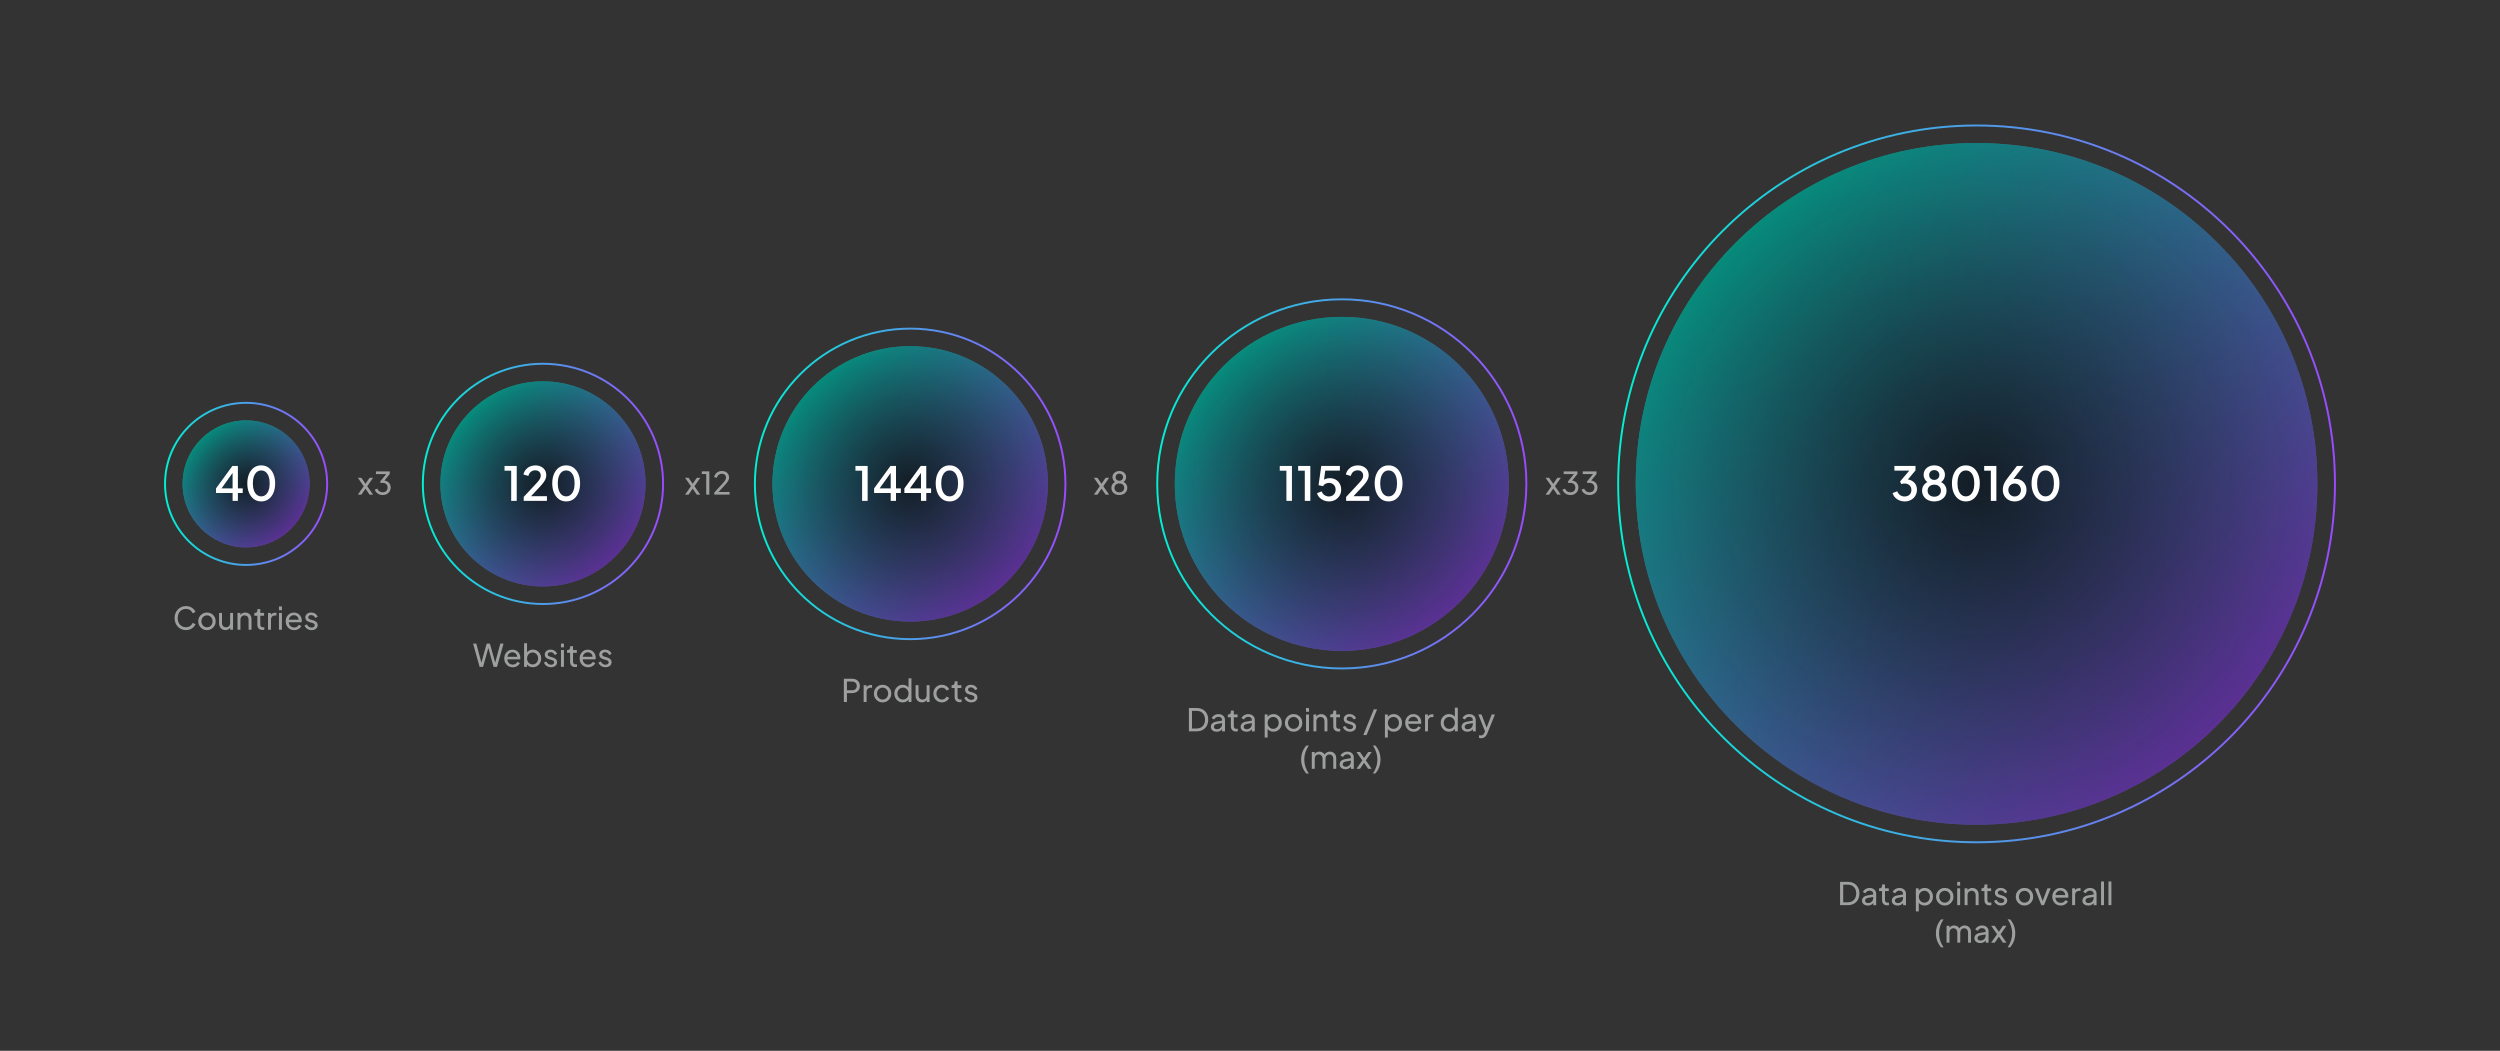 <svg width="1280" height="538" viewBox="0 0 1280 538" fill="none" xmlns="http://www.w3.org/2000/svg">
<rect x="0" y="0" width="1280" height="538" fill="#333333" stroke="none"/>
<g clip-path="url(#clip0_2809_3818)">
<path d="M126 280.25C143.949 280.25 158.5 265.699 158.5 247.75C158.5 229.801 143.949 215.25 126 215.25C108.051 215.25 93.5 229.801 93.5 247.75C93.5 265.699 108.051 280.25 126 280.25Z" fill="url(#paint0_linear_2809_3818)"/>
<path d="M126 280.25C143.949 280.25 158.5 265.699 158.5 247.75C158.5 229.801 143.949 215.25 126 215.25C108.051 215.25 93.5 229.801 93.5 247.75C93.5 265.699 108.051 280.25 126 280.25Z" fill="url(#paint1_radial_2809_3818)"/>
<path d="M126 289.25C148.92 289.25 167.5 270.67 167.5 247.75C167.5 224.83 148.92 206.25 126 206.25C103.08 206.25 84.5 224.83 84.5 247.75C84.5 270.67 103.08 289.25 126 289.25Z" stroke="url(#paint2_linear_2809_3818)" stroke-linecap="round" stroke-linejoin="round"/>
<path d="M119.09 256.449V252.419H110.59V250.069L118.97 238.569H121.8V250.069H124.27V252.419H121.8V256.449H119.09ZM112.68 251.089L112.22 250.059H119.08V240.839L119.85 241.059L112.67 251.089H112.68Z" fill="white"/>
<path d="M133.749 256.73C132.339 256.73 131.099 256.35 130.029 255.58C128.959 254.81 128.119 253.73 127.519 252.34C126.919 250.95 126.619 249.33 126.619 247.49C126.619 245.65 126.919 244.02 127.519 242.64C128.119 241.26 128.949 240.19 129.999 239.42C131.059 238.65 132.299 238.27 133.719 238.27C135.139 238.27 136.409 238.65 137.479 239.42C138.539 240.19 139.379 241.26 139.979 242.65C140.579 244.03 140.879 245.65 140.879 247.49C140.879 249.33 140.579 250.94 139.989 252.33C139.399 253.71 138.569 254.79 137.489 255.57C136.419 256.35 135.169 256.73 133.749 256.73ZM133.779 254.14C134.659 254.14 135.419 253.87 136.059 253.32C136.699 252.78 137.199 252.01 137.549 251.02C137.899 250.03 138.079 248.85 138.079 247.49C138.079 246.13 137.899 244.95 137.549 243.96C137.199 242.97 136.699 242.2 136.049 241.67C135.399 241.13 134.639 240.87 133.759 240.87C132.879 240.87 132.119 241.14 131.479 241.67C130.839 242.21 130.339 242.97 129.989 243.96C129.639 244.95 129.459 246.13 129.459 247.49C129.459 248.85 129.639 250.01 129.989 251.01C130.339 252.01 130.839 252.78 131.489 253.33C132.139 253.87 132.899 254.15 133.779 254.15V254.14Z" fill="white"/>
<path d="M95.251 322.62C94.411 322.62 93.631 322.47 92.911 322.16C92.201 321.86 91.581 321.43 91.051 320.87C90.521 320.31 90.121 319.66 89.831 318.92C89.541 318.17 89.391 317.36 89.391 316.47C89.391 315.58 89.541 314.75 89.831 314.01C90.121 313.26 90.531 312.61 91.051 312.06C91.571 311.51 92.191 311.08 92.901 310.77C93.611 310.47 94.391 310.31 95.241 310.31C96.091 310.31 96.801 310.45 97.461 310.74C98.121 311.03 98.671 311.4 99.121 311.86C99.571 312.32 99.901 312.81 100.091 313.33L98.651 314C98.371 313.33 97.941 312.79 97.351 312.38C96.761 311.97 96.061 311.76 95.241 311.76C94.421 311.76 93.671 311.96 93.021 312.35C92.371 312.74 91.871 313.29 91.511 314C91.151 314.71 90.971 315.53 90.971 316.46C90.971 317.39 91.151 318.2 91.511 318.91C91.871 319.62 92.381 320.16 93.021 320.56C93.661 320.96 94.401 321.15 95.241 321.15C96.081 321.15 96.761 320.94 97.351 320.53C97.941 320.12 98.371 319.58 98.651 318.92L100.091 319.58C99.901 320.1 99.581 320.59 99.121 321.05C98.671 321.51 98.111 321.88 97.461 322.17C96.801 322.46 96.071 322.6 95.241 322.6L95.251 322.62Z" fill="#9E9F9F"/>
<path d="M105.971 322.619C105.151 322.619 104.401 322.429 103.731 322.039C103.061 321.649 102.521 321.109 102.121 320.429C101.721 319.749 101.521 318.969 101.521 318.109C101.521 317.249 101.721 316.479 102.111 315.809C102.501 315.139 103.041 314.599 103.711 314.209C104.381 313.819 105.131 313.619 105.971 313.619C106.811 313.619 107.571 313.809 108.241 314.199C108.911 314.589 109.441 315.119 109.831 315.789C110.221 316.459 110.411 317.239 110.411 318.109C110.411 318.979 110.211 319.759 109.801 320.439C109.391 321.119 108.861 321.649 108.191 322.039C107.521 322.429 106.781 322.619 105.961 322.619H105.971ZM105.971 321.179C106.511 321.179 107.001 321.049 107.431 320.779C107.861 320.509 108.201 320.149 108.451 319.679C108.701 319.209 108.831 318.689 108.831 318.109C108.831 317.529 108.711 317.019 108.451 316.559C108.201 316.099 107.861 315.739 107.431 315.469C107.001 315.199 106.511 315.069 105.971 315.069C105.431 315.069 104.951 315.199 104.521 315.469C104.091 315.739 103.741 316.099 103.491 316.559C103.231 317.019 103.111 317.539 103.111 318.109C103.111 318.679 103.241 319.209 103.491 319.679C103.741 320.149 104.091 320.519 104.521 320.779C104.951 321.049 105.431 321.179 105.971 321.179Z" fill="#9E9F9F"/>
<path d="M115.41 322.62C114.78 322.62 114.22 322.48 113.73 322.19C113.24 321.9 112.85 321.5 112.58 320.98C112.3 320.46 112.16 319.87 112.16 319.2V313.81H113.66V319.04C113.66 319.47 113.75 319.84 113.92 320.16C114.1 320.48 114.34 320.73 114.66 320.91C114.97 321.09 115.33 321.18 115.74 321.18C116.15 321.18 116.51 321.09 116.82 320.91C117.13 320.73 117.38 320.47 117.56 320.13C117.74 319.79 117.82 319.38 117.82 318.91V313.81H119.32V322.43H117.86V320.75L118.08 320.89C117.88 321.43 117.54 321.86 117.06 322.16C116.58 322.46 116.02 322.62 115.4 322.62H115.41Z" fill="#9E9F9F"/>
<path d="M121.611 322.429V313.809H123.081V315.489L122.841 315.349C123.051 314.809 123.401 314.379 123.871 314.079C124.341 313.779 124.901 313.619 125.541 313.619C126.181 313.619 126.711 313.759 127.201 314.039C127.691 314.319 128.071 314.699 128.351 315.189C128.631 315.679 128.771 316.239 128.771 316.849V322.429H127.271V317.329C127.271 316.849 127.191 316.439 127.011 316.109C126.831 315.779 126.601 315.519 126.281 315.339C125.961 315.159 125.611 315.069 125.201 315.069C124.791 315.069 124.431 315.159 124.121 315.339C123.801 315.519 123.561 315.779 123.381 316.119C123.201 316.459 123.111 316.859 123.111 317.329V322.429H121.611Z" fill="#9E9F9F"/>
<path d="M134.411 322.53C133.571 322.53 132.921 322.29 132.461 321.81C132.001 321.33 131.771 320.65 131.771 319.78V315.24H130.221V313.82H130.541C130.921 313.82 131.231 313.7 131.441 313.47C131.661 313.24 131.771 312.93 131.771 312.54V311.84H133.271V313.82H135.211V315.24H133.271V319.74C133.271 320.03 133.321 320.28 133.411 320.49C133.501 320.7 133.651 320.87 133.871 320.99C134.081 321.11 134.371 321.17 134.721 321.17C134.791 321.17 134.891 321.17 135.001 321.15C135.111 321.14 135.221 321.13 135.311 321.12V322.43C135.171 322.46 135.021 322.49 134.851 322.5C134.681 322.52 134.541 322.52 134.421 322.52L134.411 322.53Z" fill="#9E9F9F"/>
<path d="M137.23 322.43V313.81H138.7V315.39L138.54 315.17C138.74 314.68 139.05 314.31 139.47 314.07C139.89 313.83 140.39 313.71 140.99 313.71H141.52V315.13H140.77C140.16 315.13 139.67 315.32 139.3 315.69C138.93 316.06 138.74 316.6 138.74 317.29V322.43H137.24H137.23Z" fill="#9E9F9F"/>
<path d="M142.83 312.43V310.51H144.33V312.43H142.83ZM142.83 322.43V313.81H144.33V322.43H142.83Z" fill="#9E9F9F"/>
<path d="M150.601 322.62C149.771 322.62 149.021 322.42 148.371 322.03C147.711 321.64 147.201 321.09 146.831 320.41C146.461 319.73 146.271 318.95 146.271 318.1C146.271 317.25 146.461 316.47 146.831 315.8C147.201 315.13 147.711 314.6 148.331 314.21C148.961 313.82 149.671 313.63 150.471 313.63C151.111 313.63 151.681 313.74 152.171 313.97C152.671 314.2 153.091 314.51 153.431 314.9C153.781 315.29 154.041 315.73 154.231 316.23C154.421 316.73 154.511 317.24 154.511 317.77C154.511 317.9 154.511 318.03 154.491 318.17C154.471 318.31 154.461 318.45 154.431 318.59H147.361V317.29H153.571L152.851 317.87C152.961 317.32 152.911 316.82 152.711 316.38C152.511 315.94 152.211 315.6 151.811 315.34C151.411 315.08 150.971 314.96 150.471 314.96C149.971 314.96 149.511 315.09 149.091 315.35C148.671 315.61 148.351 315.98 148.121 316.45C147.891 316.92 147.801 317.48 147.841 318.13C147.801 318.76 147.901 319.31 148.141 319.79C148.381 320.27 148.721 320.63 149.161 320.89C149.601 321.15 150.081 321.28 150.611 321.28C151.191 321.28 151.671 321.15 152.071 320.88C152.471 320.61 152.781 320.27 153.031 319.86L154.281 320.5C154.111 320.9 153.851 321.25 153.491 321.58C153.131 321.91 152.711 322.16 152.221 322.36C151.731 322.55 151.191 322.65 150.601 322.65V322.62Z" fill="#9E9F9F"/>
<path d="M159.55 322.62C158.69 322.62 157.93 322.41 157.29 321.98C156.65 321.55 156.19 320.98 155.91 320.25L157.11 319.67C157.36 320.18 157.69 320.59 158.12 320.89C158.55 321.19 159.02 321.34 159.54 321.34C160 321.34 160.38 321.23 160.69 321C161 320.78 161.15 320.48 161.15 320.12C161.15 319.86 161.08 319.66 160.93 319.5C160.79 319.35 160.62 319.22 160.42 319.13C160.22 319.04 160.03 318.97 159.85 318.93L158.55 318.56C157.78 318.35 157.22 318.03 156.86 317.61C156.5 317.19 156.32 316.7 156.32 316.15C156.32 315.64 156.45 315.19 156.71 314.81C156.97 314.43 157.33 314.14 157.78 313.92C158.23 313.7 158.74 313.6 159.31 313.6C160.07 313.6 160.75 313.79 161.35 314.18C161.95 314.56 162.38 315.1 162.64 315.8L161.42 316.36C161.23 315.91 160.94 315.56 160.56 315.3C160.18 315.04 159.74 314.92 159.26 314.92C158.82 314.92 158.48 315.03 158.22 315.24C157.96 315.45 157.84 315.73 157.84 316.07C157.84 316.3 157.9 316.5 158.03 316.65C158.16 316.8 158.31 316.92 158.49 317C158.67 317.08 158.85 317.15 159.02 317.2L160.43 317.62C161.13 317.82 161.68 318.14 162.07 318.56C162.46 318.98 162.65 319.5 162.65 320.1C162.65 320.58 162.52 321.01 162.25 321.4C161.98 321.78 161.62 322.08 161.15 322.3C160.68 322.51 160.14 322.62 159.52 322.62H159.55Z" fill="#9E9F9F"/>
<path d="M278 300.25C306.995 300.25 330.5 276.745 330.5 247.75C330.5 218.755 306.995 195.25 278 195.25C249.005 195.25 225.5 218.755 225.5 247.75C225.5 276.745 249.005 300.25 278 300.25Z" fill="url(#paint3_linear_2809_3818)"/>
<path d="M278 300.25C306.995 300.25 330.5 276.745 330.5 247.75C330.5 218.755 306.995 195.25 278 195.25C249.005 195.25 225.5 218.755 225.5 247.75C225.5 276.745 249.005 300.25 278 300.25Z" fill="url(#paint4_radial_2809_3818)"/>
<path d="M278 309.25C311.966 309.25 339.5 281.716 339.5 247.75C339.5 213.784 311.966 186.25 278 186.25C244.034 186.25 216.5 213.784 216.5 247.75C216.5 281.716 244.034 309.25 278 309.25Z" stroke="url(#paint5_linear_2809_3818)" stroke-linecap="round" stroke-linejoin="round"/>
<path d="M261.73 256.449V240.989H258.32V238.569H264.56V256.449H261.73Z" fill="white"/>
<path d="M268.14 256.449V254.409L273.04 249.179C274 248.159 274.76 247.329 275.31 246.699C275.86 246.069 276.26 245.509 276.5 245.029C276.74 244.549 276.86 244.049 276.86 243.539C276.86 242.679 276.6 241.999 276.08 241.519C275.56 241.039 274.88 240.799 274.03 240.799C273.18 240.799 272.45 241.049 271.82 241.539C271.19 242.029 270.76 242.749 270.52 243.679L268 242.939C268.21 241.999 268.6 241.179 269.18 240.479C269.76 239.779 270.46 239.239 271.3 238.859C272.14 238.479 273.05 238.279 274.02 238.279C275.16 238.279 276.15 238.489 277 238.919C277.85 239.339 278.51 239.929 278.98 240.679C279.45 241.429 279.69 242.299 279.69 243.299C279.69 243.959 279.57 244.589 279.32 245.209C279.07 245.829 278.69 246.469 278.18 247.149C277.67 247.829 277.01 248.589 276.21 249.439L271.89 254.049H280.03V256.449H268.15H268.14Z" fill="white"/>
<path d="M289.88 256.73C288.47 256.73 287.23 256.35 286.16 255.58C285.09 254.81 284.25 253.73 283.65 252.34C283.05 250.95 282.75 249.33 282.75 247.49C282.75 245.65 283.05 244.02 283.65 242.64C284.25 241.26 285.08 240.19 286.13 239.42C287.19 238.65 288.43 238.27 289.85 238.27C291.27 238.27 292.54 238.65 293.61 239.42C294.67 240.19 295.51 241.26 296.11 242.65C296.71 244.03 297.01 245.65 297.01 247.49C297.01 249.33 296.71 250.94 296.12 252.33C295.53 253.71 294.7 254.79 293.62 255.57C292.55 256.35 291.3 256.73 289.88 256.73ZM289.9 254.14C290.78 254.14 291.54 253.87 292.18 253.32C292.82 252.78 293.32 252.01 293.67 251.02C294.02 250.03 294.2 248.85 294.2 247.49C294.2 246.13 294.02 244.95 293.67 243.96C293.32 242.97 292.82 242.2 292.17 241.67C291.52 241.13 290.76 240.87 289.88 240.87C289 240.87 288.24 241.14 287.6 241.67C286.96 242.21 286.46 242.97 286.11 243.96C285.76 244.95 285.58 246.13 285.58 247.49C285.58 248.85 285.76 250.01 286.11 251.01C286.46 252.01 286.96 252.78 287.61 253.33C288.26 253.87 289.02 254.15 289.9 254.15V254.14Z" fill="white"/>
<path d="M245.551 341.43L242.211 329.51H243.861L246.661 340.01H246.281L249.181 329.51H250.841L253.741 340.01H253.341L256.161 329.51H257.811L254.471 341.43H252.731L249.821 331H250.241L247.331 341.43H245.591H245.551Z" fill="#9E9F9F"/>
<path d="M262.502 341.62C261.672 341.62 260.922 341.42 260.272 341.03C259.612 340.64 259.102 340.09 258.732 339.41C258.362 338.73 258.172 337.95 258.172 337.1C258.172 336.25 258.362 335.47 258.732 334.8C259.102 334.13 259.612 333.6 260.232 333.21C260.862 332.82 261.572 332.63 262.372 332.63C263.012 332.63 263.582 332.74 264.072 332.97C264.572 333.2 264.992 333.51 265.332 333.9C265.682 334.29 265.942 334.73 266.132 335.23C266.322 335.73 266.412 336.24 266.412 336.77C266.412 336.9 266.412 337.03 266.392 337.17C266.372 337.31 266.362 337.45 266.332 337.59H259.262V336.29H265.472L264.752 336.87C264.862 336.32 264.812 335.82 264.612 335.38C264.412 334.94 264.112 334.6 263.712 334.34C263.312 334.08 262.872 333.96 262.372 333.96C261.872 333.96 261.412 334.09 260.992 334.35C260.572 334.61 260.252 334.98 260.022 335.45C259.792 335.92 259.702 336.48 259.742 337.13C259.702 337.76 259.802 338.31 260.042 338.79C260.282 339.27 260.622 339.63 261.062 339.89C261.502 340.15 261.982 340.28 262.512 340.28C263.092 340.28 263.572 340.15 263.972 339.88C264.372 339.61 264.682 339.27 264.932 338.86L266.182 339.5C266.012 339.9 265.752 340.25 265.392 340.58C265.032 340.91 264.612 341.16 264.122 341.36C263.632 341.55 263.092 341.65 262.502 341.65V341.62Z" fill="#9E9F9F"/>
<path d="M272.822 341.62C272.132 341.62 271.492 341.47 270.922 341.16C270.352 340.86 269.912 340.42 269.602 339.84L269.812 339.58V341.42H268.342V329.31H269.842V334.65L269.622 334.28C269.942 333.77 270.382 333.36 270.932 333.06C271.482 332.76 272.122 332.6 272.832 332.6C273.642 332.6 274.372 332.8 275.012 333.19C275.652 333.59 276.162 334.12 276.542 334.8C276.912 335.48 277.102 336.25 277.102 337.11C277.102 337.97 276.912 338.72 276.542 339.4C276.172 340.08 275.662 340.62 275.012 341.02C274.362 341.41 273.632 341.61 272.812 341.61L272.822 341.62ZM272.702 340.18C273.242 340.18 273.732 340.05 274.152 339.78C274.572 339.51 274.902 339.15 275.152 338.68C275.402 338.22 275.522 337.7 275.522 337.12C275.522 336.54 275.402 336.01 275.152 335.55C274.902 335.09 274.572 334.73 274.152 334.46C273.732 334.19 273.252 334.06 272.702 334.06C272.152 334.06 271.672 334.19 271.242 334.46C270.812 334.73 270.472 335.09 270.222 335.55C269.972 336.01 269.842 336.53 269.842 337.12C269.842 337.71 269.972 338.22 270.222 338.68C270.472 339.14 270.812 339.51 271.242 339.78C271.672 340.05 272.162 340.18 272.702 340.18Z" fill="#9E9F9F"/>
<path d="M282.14 341.62C281.28 341.62 280.52 341.41 279.88 340.98C279.24 340.55 278.78 339.98 278.5 339.25L279.7 338.67C279.95 339.18 280.28 339.59 280.71 339.89C281.14 340.19 281.61 340.34 282.13 340.34C282.59 340.34 282.97 340.23 283.28 340C283.59 339.78 283.74 339.48 283.74 339.12C283.74 338.86 283.67 338.66 283.52 338.5C283.38 338.35 283.21 338.22 283.01 338.13C282.81 338.04 282.62 337.97 282.44 337.93L281.14 337.56C280.37 337.35 279.81 337.03 279.45 336.61C279.09 336.19 278.91 335.7 278.91 335.15C278.91 334.64 279.04 334.19 279.3 333.81C279.56 333.43 279.92 333.14 280.37 332.92C280.82 332.7 281.33 332.6 281.9 332.6C282.66 332.6 283.34 332.79 283.94 333.18C284.54 333.56 284.97 334.1 285.23 334.8L284.01 335.36C283.82 334.91 283.53 334.56 283.15 334.3C282.77 334.04 282.33 333.92 281.85 333.92C281.41 333.92 281.07 334.03 280.81 334.24C280.55 334.45 280.43 334.73 280.43 335.07C280.43 335.3 280.49 335.5 280.62 335.65C280.75 335.8 280.9 335.92 281.08 336C281.26 336.08 281.44 336.15 281.61 336.2L283.02 336.62C283.72 336.82 284.27 337.14 284.66 337.56C285.05 337.98 285.24 338.5 285.24 339.1C285.24 339.58 285.11 340.01 284.84 340.4C284.57 340.78 284.21 341.08 283.74 341.3C283.27 341.51 282.73 341.62 282.11 341.62H282.14Z" fill="#9E9F9F"/>
<path d="M287.221 331.43V329.51H288.721V331.43H287.221ZM287.221 341.43V332.81H288.721V341.43H287.221Z" fill="#9E9F9F"/>
<path d="M294.532 341.53C293.692 341.53 293.042 341.29 292.582 340.81C292.122 340.33 291.892 339.65 291.892 338.78V334.24H290.342V332.82H290.662C291.042 332.82 291.352 332.7 291.562 332.47C291.782 332.24 291.892 331.93 291.892 331.54V330.84H293.392V332.82H295.332V334.24H293.392V338.74C293.392 339.03 293.442 339.28 293.532 339.49C293.622 339.7 293.772 339.87 293.992 339.99C294.202 340.11 294.492 340.17 294.842 340.17C294.912 340.17 295.012 340.17 295.122 340.15C295.232 340.14 295.342 340.13 295.432 340.12V341.43C295.292 341.46 295.142 341.49 294.972 341.5C294.802 341.52 294.662 341.52 294.542 341.52L294.532 341.53Z" fill="#9E9F9F"/>
<path d="M301.092 341.62C300.262 341.62 299.512 341.42 298.862 341.03C298.202 340.64 297.692 340.09 297.322 339.41C296.952 338.73 296.762 337.95 296.762 337.1C296.762 336.25 296.952 335.47 297.322 334.8C297.692 334.13 298.202 333.6 298.822 333.21C299.452 332.82 300.162 332.63 300.962 332.63C301.602 332.63 302.172 332.74 302.662 332.97C303.162 333.2 303.582 333.51 303.922 333.9C304.272 334.29 304.532 334.73 304.722 335.23C304.912 335.73 305.002 336.24 305.002 336.77C305.002 336.9 305.002 337.03 304.982 337.17C304.962 337.31 304.952 337.45 304.922 337.59H297.852V336.29H304.062L303.342 336.87C303.452 336.32 303.402 335.82 303.202 335.38C303.002 334.94 302.702 334.6 302.302 334.34C301.902 334.08 301.462 333.96 300.962 333.96C300.462 333.96 300.002 334.09 299.582 334.35C299.162 334.61 298.842 334.98 298.612 335.45C298.382 335.92 298.292 336.48 298.332 337.13C298.292 337.76 298.392 338.31 298.632 338.79C298.872 339.27 299.212 339.63 299.652 339.89C300.092 340.15 300.572 340.28 301.102 340.28C301.682 340.28 302.162 340.15 302.562 339.88C302.962 339.61 303.272 339.27 303.522 338.86L304.772 339.5C304.602 339.9 304.342 340.25 303.982 340.58C303.622 340.91 303.202 341.16 302.712 341.36C302.222 341.55 301.682 341.65 301.092 341.65V341.62Z" fill="#9E9F9F"/>
<path d="M310.031 341.62C309.171 341.62 308.411 341.41 307.771 340.98C307.131 340.55 306.671 339.98 306.391 339.25L307.591 338.67C307.841 339.18 308.171 339.59 308.601 339.89C309.031 340.19 309.501 340.34 310.021 340.34C310.481 340.34 310.861 340.23 311.171 340C311.481 339.78 311.631 339.48 311.631 339.12C311.631 338.86 311.561 338.66 311.411 338.5C311.271 338.35 311.101 338.22 310.901 338.13C310.701 338.04 310.511 337.97 310.331 337.93L309.031 337.56C308.261 337.35 307.701 337.03 307.341 336.61C306.981 336.19 306.801 335.7 306.801 335.15C306.801 334.64 306.931 334.19 307.191 333.81C307.451 333.43 307.811 333.14 308.261 332.92C308.711 332.7 309.221 332.6 309.791 332.6C310.551 332.6 311.231 332.79 311.831 333.18C312.431 333.56 312.861 334.1 313.121 334.8L311.901 335.36C311.711 334.91 311.421 334.56 311.041 334.3C310.661 334.04 310.221 333.92 309.741 333.92C309.301 333.92 308.961 334.03 308.701 334.24C308.441 334.45 308.321 334.73 308.321 335.07C308.321 335.3 308.381 335.5 308.511 335.65C308.641 335.8 308.791 335.92 308.971 336C309.151 336.08 309.331 336.15 309.501 336.2L310.911 336.62C311.611 336.82 312.161 337.14 312.551 337.56C312.941 337.98 313.131 338.5 313.131 339.1C313.131 339.58 313.001 340.01 312.731 340.4C312.461 340.78 312.101 341.08 311.631 341.3C311.161 341.51 310.621 341.62 310.001 341.62H310.031Z" fill="#9E9F9F"/>
<path d="M466 318.25C504.936 318.25 536.5 286.686 536.5 247.75C536.5 208.814 504.936 177.25 466 177.25C427.064 177.25 395.5 208.814 395.5 247.75C395.5 286.686 427.064 318.25 466 318.25Z" fill="url(#paint6_linear_2809_3818)"/>
<path d="M466 318.25C504.936 318.25 536.5 286.686 536.5 247.75C536.5 208.814 504.936 177.25 466 177.25C427.064 177.25 395.5 208.814 395.5 247.75C395.5 286.686 427.064 318.25 466 318.25Z" fill="url(#paint7_radial_2809_3818)"/>
<path d="M466 327.25C509.907 327.25 545.5 291.657 545.5 247.75C545.5 203.843 509.907 168.25 466 168.25C422.093 168.25 386.5 203.843 386.5 247.75C386.5 291.657 422.093 327.25 466 327.25Z" stroke="url(#paint8_linear_2809_3818)" stroke-linecap="round" stroke-linejoin="round"/>
<path d="M441.4 256.449V240.989H437.99V238.569H444.23V256.449H441.4Z" fill="white"/>
<path d="M456.041 256.449V252.419H447.541V250.069L455.921 238.569H458.751V250.069H461.221V252.419H458.751V256.449H456.041ZM449.631 251.089L449.171 250.059H456.031V240.839L456.801 241.059L449.621 251.089H449.631Z" fill="white"/>
<path d="M471.541 256.449V252.419H463.041V250.069L471.421 238.569H474.251V250.069H476.721V252.419H474.251V256.449H471.541ZM465.141 251.089L464.681 250.059H471.541V240.839L472.311 241.059L465.131 251.089H465.141Z" fill="white"/>
<path d="M486.21 256.73C484.8 256.73 483.56 256.35 482.49 255.58C481.42 254.81 480.58 253.73 479.98 252.34C479.38 250.95 479.08 249.33 479.08 247.49C479.08 245.65 479.38 244.02 479.98 242.64C480.58 241.26 481.41 240.19 482.46 239.42C483.52 238.65 484.76 238.27 486.18 238.27C487.6 238.27 488.87 238.65 489.94 239.42C491 240.19 491.84 241.26 492.44 242.65C493.04 244.03 493.34 245.65 493.34 247.49C493.34 249.33 493.04 250.94 492.45 252.33C491.86 253.71 491.03 254.79 489.95 255.57C488.88 256.35 487.63 256.73 486.21 256.73ZM486.23 254.14C487.11 254.14 487.87 253.87 488.51 253.32C489.15 252.78 489.65 252.01 490 251.02C490.35 250.03 490.53 248.85 490.53 247.49C490.53 246.13 490.35 244.95 490 243.96C489.65 242.97 489.15 242.2 488.5 241.67C487.85 241.13 487.09 240.87 486.21 240.87C485.33 240.87 484.57 241.14 483.93 241.67C483.29 242.21 482.79 242.97 482.44 243.96C482.09 244.95 481.91 246.13 481.91 247.49C481.91 248.85 482.09 250.01 482.44 251.01C482.79 252.01 483.29 252.78 483.94 253.33C484.59 253.87 485.35 254.15 486.23 254.15V254.14Z" fill="white"/>
<path d="M432.051 359.431V347.511H436.271C437.061 347.511 437.751 347.661 438.351 347.961C438.951 348.261 439.411 348.691 439.751 349.241C440.091 349.791 440.251 350.451 440.251 351.211C440.251 351.971 440.081 352.611 439.751 353.151C439.421 353.691 438.951 354.121 438.361 354.421C437.771 354.721 437.071 354.871 436.271 354.871H433.631V359.431H432.051ZM433.631 353.431H436.321C436.791 353.431 437.201 353.341 437.551 353.161C437.901 352.981 438.181 352.721 438.371 352.381C438.571 352.041 438.671 351.641 438.671 351.201C438.671 350.761 438.571 350.341 438.371 350.011C438.171 349.681 437.901 349.421 437.551 349.231C437.201 349.051 436.791 348.961 436.321 348.961H433.631V353.441V353.431Z" fill="#9E9F9F"/>
<path d="M442.191 359.43V350.81H443.661V352.39L443.501 352.17C443.701 351.68 444.011 351.31 444.431 351.07C444.851 350.83 445.351 350.71 445.951 350.71H446.481V352.13H445.731C445.121 352.13 444.631 352.32 444.261 352.69C443.891 353.06 443.701 353.6 443.701 354.29V359.43H442.201H442.191Z" fill="#9E9F9F"/>
<path d="M451.891 359.62C451.071 359.62 450.321 359.43 449.651 359.04C448.981 358.65 448.441 358.11 448.041 357.43C447.641 356.75 447.441 355.97 447.441 355.11C447.441 354.25 447.641 353.48 448.031 352.81C448.421 352.14 448.961 351.6 449.631 351.21C450.301 350.82 451.051 350.62 451.891 350.62C452.731 350.62 453.491 350.81 454.161 351.2C454.831 351.59 455.361 352.12 455.751 352.79C456.141 353.46 456.331 354.24 456.331 355.11C456.331 355.98 456.131 356.76 455.721 357.44C455.311 358.12 454.781 358.65 454.111 359.04C453.441 359.43 452.701 359.62 451.881 359.62H451.891ZM451.891 358.18C452.431 358.18 452.921 358.05 453.351 357.78C453.781 357.51 454.121 357.15 454.371 356.68C454.621 356.21 454.751 355.69 454.751 355.11C454.751 354.53 454.631 354.02 454.371 353.56C454.121 353.1 453.781 352.74 453.351 352.47C452.921 352.2 452.431 352.07 451.891 352.07C451.351 352.07 450.871 352.2 450.441 352.47C450.011 352.74 449.661 353.1 449.411 353.56C449.151 354.02 449.031 354.54 449.031 355.11C449.031 355.68 449.161 356.21 449.411 356.68C449.661 357.15 450.011 357.52 450.441 357.78C450.871 358.05 451.351 358.18 451.891 358.18Z" fill="#9E9F9F"/>
<path d="M462.19 359.62C461.38 359.62 460.65 359.42 460 359.03C459.35 358.64 458.84 358.1 458.46 357.41C458.09 356.73 457.9 355.96 457.9 355.12C457.9 354.28 458.09 353.49 458.47 352.81C458.85 352.13 459.36 351.6 460 351.2C460.64 350.81 461.37 350.61 462.19 350.61C462.9 350.61 463.54 350.76 464.09 351.07C464.64 351.37 465.08 351.78 465.4 352.29L465.16 352.66V347.32H466.66V359.43H465.2V357.59L465.39 357.85C465.09 358.43 464.66 358.87 464.09 359.17C463.52 359.47 462.88 359.63 462.18 359.63L462.19 359.62ZM462.32 358.18C462.85 358.18 463.34 358.05 463.77 357.78C464.2 357.51 464.54 357.15 464.79 356.68C465.04 356.22 465.17 355.7 465.17 355.12C465.17 354.54 465.05 354.01 464.79 353.55C464.54 353.09 464.2 352.73 463.77 352.46C463.34 352.19 462.85 352.06 462.32 352.06C461.79 352.06 461.3 352.19 460.87 352.46C460.44 352.73 460.1 353.09 459.85 353.55C459.6 354.01 459.48 354.53 459.48 355.12C459.48 355.71 459.6 356.22 459.85 356.68C460.1 357.14 460.43 357.51 460.86 357.78C461.29 358.05 461.77 358.18 462.32 358.18Z" fill="#9E9F9F"/>
<path d="M472.031 359.621C471.401 359.621 470.841 359.481 470.351 359.191C469.861 358.901 469.471 358.501 469.201 357.981C468.921 357.461 468.781 356.871 468.781 356.201V350.811H470.281V356.041C470.281 356.471 470.371 356.841 470.541 357.161C470.721 357.481 470.961 357.731 471.281 357.911C471.591 358.091 471.951 358.181 472.361 358.181C472.771 358.181 473.131 358.091 473.441 357.911C473.751 357.731 474.001 357.471 474.181 357.131C474.361 356.791 474.441 356.381 474.441 355.911V350.811H475.941V359.431H474.481V357.751L474.701 357.891C474.501 358.431 474.161 358.861 473.681 359.161C473.201 359.461 472.641 359.621 472.021 359.621H472.031Z" fill="#9E9F9F"/>
<path d="M482.261 359.62C481.411 359.62 480.651 359.42 480.001 359.03C479.351 358.64 478.831 358.1 478.461 357.41C478.081 356.73 477.891 355.96 477.891 355.11C477.891 354.26 478.081 353.48 478.451 352.81C478.821 352.14 479.341 351.6 479.991 351.21C480.651 350.82 481.401 350.62 482.251 350.62C482.811 350.62 483.341 350.72 483.831 350.92C484.321 351.12 484.751 351.4 485.131 351.74C485.501 352.09 485.781 352.48 485.951 352.93L484.621 353.59C484.421 353.13 484.111 352.76 483.691 352.49C483.271 352.22 482.791 352.07 482.251 352.07C481.711 352.07 481.251 352.2 480.831 352.46C480.411 352.72 480.081 353.08 479.831 353.55C479.581 354.01 479.461 354.54 479.461 355.13C479.461 355.72 479.581 356.23 479.831 356.69C480.081 357.15 480.411 357.52 480.831 357.79C481.251 358.06 481.721 358.19 482.251 358.19C482.781 358.19 483.271 358.05 483.681 357.77C484.091 357.49 484.401 357.11 484.621 356.64L485.951 357.31C485.781 357.76 485.511 358.16 485.131 358.5C484.761 358.85 484.321 359.12 483.831 359.32C483.341 359.52 482.811 359.62 482.251 359.62H482.261Z" fill="#9E9F9F"/>
<path d="M491.411 359.53C490.571 359.53 489.921 359.29 489.461 358.81C489.001 358.33 488.771 357.65 488.771 356.78V352.24H487.221V350.82H487.541C487.921 350.82 488.231 350.7 488.441 350.47C488.661 350.24 488.771 349.93 488.771 349.54V348.84H490.271V350.82H492.211V352.24H490.271V356.74C490.271 357.03 490.321 357.28 490.411 357.49C490.501 357.7 490.651 357.87 490.871 357.99C491.081 358.11 491.371 358.17 491.721 358.17C491.791 358.17 491.891 358.17 492.001 358.15C492.111 358.14 492.221 358.13 492.311 358.12V359.43C492.171 359.46 492.021 359.49 491.851 359.5C491.681 359.52 491.541 359.52 491.421 359.52L491.411 359.53Z" fill="#9E9F9F"/>
<path d="M497.331 359.621C496.471 359.621 495.711 359.411 495.071 358.981C494.431 358.551 493.971 357.981 493.691 357.251L494.891 356.671C495.141 357.181 495.471 357.591 495.901 357.891C496.331 358.191 496.801 358.341 497.321 358.341C497.781 358.341 498.161 358.231 498.471 358.001C498.781 357.781 498.931 357.481 498.931 357.121C498.931 356.861 498.861 356.661 498.711 356.501C498.571 356.351 498.401 356.221 498.201 356.131C498.001 356.041 497.811 355.971 497.631 355.931L496.331 355.561C495.561 355.351 495.001 355.031 494.641 354.611C494.281 354.191 494.101 353.701 494.101 353.151C494.101 352.641 494.231 352.191 494.491 351.811C494.751 351.431 495.111 351.141 495.561 350.921C496.011 350.701 496.521 350.601 497.091 350.601C497.851 350.601 498.531 350.791 499.131 351.181C499.731 351.561 500.161 352.101 500.421 352.801L499.201 353.361C499.011 352.911 498.721 352.561 498.341 352.301C497.961 352.041 497.521 351.921 497.041 351.921C496.601 351.921 496.261 352.031 496.001 352.241C495.741 352.451 495.621 352.731 495.621 353.071C495.621 353.301 495.681 353.501 495.811 353.651C495.941 353.801 496.091 353.921 496.271 354.001C496.451 354.081 496.631 354.151 496.801 354.201L498.211 354.621C498.911 354.821 499.461 355.141 499.851 355.561C500.241 355.981 500.431 356.501 500.431 357.101C500.431 357.581 500.301 358.011 500.031 358.401C499.761 358.781 499.401 359.081 498.931 359.301C498.461 359.511 497.921 359.621 497.301 359.621H497.331Z" fill="#9E9F9F"/>
<path d="M687 333.25C734.22 333.25 772.5 294.97 772.5 247.75C772.5 200.53 734.22 162.25 687 162.25C639.78 162.25 601.5 200.53 601.5 247.75C601.5 294.97 639.78 333.25 687 333.25Z" fill="url(#paint9_linear_2809_3818)"/>
<path d="M687 333.25C734.22 333.25 772.5 294.97 772.5 247.75C772.5 200.53 734.22 162.25 687 162.25C639.78 162.25 601.5 200.53 601.5 247.75C601.5 294.97 639.78 333.25 687 333.25Z" fill="url(#paint10_radial_2809_3818)"/>
<path d="M687 342.25C739.191 342.25 781.5 299.941 781.5 247.75C781.5 195.559 739.191 153.25 687 153.25C634.809 153.25 592.5 195.559 592.5 247.75C592.5 299.941 634.809 342.25 687 342.25Z" stroke="url(#paint11_linear_2809_3818)" stroke-linecap="round" stroke-linejoin="round"/>
<path d="M658.641 256.449V240.989H655.23V238.569H661.47V256.449H658.641Z" fill="white"/>
<path d="M668.051 256.449V240.989H664.641V238.569H670.881V256.449H668.051Z" fill="white"/>
<path d="M680.41 256.73C679.48 256.73 678.6 256.56 677.76 256.21C676.92 255.86 676.2 255.38 675.59 254.76C674.98 254.14 674.56 253.38 674.32 252.5L676.7 251.59C677 252.44 677.5 253.09 678.19 253.53C678.88 253.98 679.62 254.2 680.42 254.2C681.09 254.2 681.69 254.05 682.21 253.74C682.73 253.44 683.13 253.02 683.42 252.49C683.71 251.96 683.85 251.36 683.85 250.69C683.85 250.02 683.7 249.42 683.41 248.9C683.12 248.38 682.71 247.97 682.2 247.68C681.69 247.38 681.1 247.24 680.45 247.24C679.8 247.24 679.16 247.39 678.6 247.7C678.04 248 677.63 248.41 677.38 248.92L675.1 248.42L676.49 238.56H686.02V240.96H677.6L678.68 239.81L677.65 247.35L676.76 246.73C677.24 246.06 677.82 245.57 678.51 245.27C679.2 244.97 679.98 244.81 680.86 244.81C682.03 244.81 683.05 245.07 683.92 245.59C684.79 246.11 685.47 246.81 685.96 247.7C686.45 248.59 686.69 249.59 686.69 250.71C686.69 251.83 686.42 252.87 685.87 253.78C685.32 254.69 684.58 255.41 683.64 255.94C682.7 256.47 681.62 256.73 680.42 256.73H680.41Z" fill="white"/>
<path d="M689.22 256.449V254.409L694.12 249.179C695.08 248.159 695.84 247.329 696.39 246.699C696.94 246.069 697.34 245.509 697.58 245.029C697.82 244.549 697.94 244.049 697.94 243.539C697.94 242.679 697.68 241.999 697.16 241.519C696.64 241.039 695.96 240.799 695.11 240.799C694.26 240.799 693.53 241.049 692.9 241.539C692.27 242.029 691.84 242.749 691.6 243.679L689.08 242.939C689.29 241.999 689.68 241.179 690.26 240.479C690.84 239.779 691.54 239.239 692.38 238.859C693.22 238.479 694.13 238.279 695.1 238.279C696.24 238.279 697.23 238.489 698.08 238.919C698.93 239.339 699.59 239.929 700.06 240.679C700.53 241.429 700.77 242.299 700.77 243.299C700.77 243.959 700.65 244.589 700.4 245.209C700.15 245.829 699.77 246.469 699.26 247.149C698.75 247.829 698.09 248.589 697.29 249.439L692.97 254.049H701.11V256.449H689.23H689.22Z" fill="white"/>
<path d="M710.96 256.73C709.55 256.73 708.31 256.35 707.24 255.58C706.17 254.81 705.33 253.73 704.73 252.34C704.13 250.95 703.83 249.33 703.83 247.49C703.83 245.65 704.13 244.02 704.73 242.64C705.33 241.26 706.16 240.19 707.21 239.42C708.27 238.65 709.51 238.27 710.93 238.27C712.35 238.27 713.62 238.65 714.69 239.42C715.75 240.19 716.59 241.26 717.19 242.65C717.79 244.03 718.09 245.65 718.09 247.49C718.09 249.33 717.79 250.94 717.2 252.33C716.61 253.71 715.78 254.79 714.7 255.57C713.63 256.35 712.38 256.73 710.96 256.73ZM710.99 254.14C711.87 254.14 712.63 253.87 713.27 253.32C713.91 252.78 714.41 252.01 714.76 251.02C715.11 250.03 715.29 248.85 715.29 247.49C715.29 246.13 715.11 244.95 714.76 243.96C714.41 242.97 713.91 242.2 713.26 241.67C712.61 241.13 711.85 240.87 710.97 240.87C710.09 240.87 709.33 241.14 708.69 241.67C708.05 242.21 707.55 242.97 707.2 243.96C706.85 244.95 706.67 246.13 706.67 247.49C706.67 248.85 706.85 250.01 707.2 251.01C707.55 252.01 708.05 252.78 708.7 253.33C709.35 253.87 710.11 254.15 710.99 254.15V254.14Z" fill="white"/>
<path d="M608.721 374.431V362.511H612.641C613.851 362.511 614.901 362.761 615.791 363.251C616.691 363.741 617.381 364.431 617.871 365.331C618.361 366.231 618.611 367.271 618.611 368.471C618.611 369.671 618.361 370.711 617.871 371.611C617.381 372.511 616.691 373.201 615.791 373.701C614.891 374.201 613.841 374.441 612.641 374.441H608.721V374.431ZM610.301 372.991H612.651C613.531 372.991 614.301 372.801 614.951 372.431C615.601 372.061 616.091 371.531 616.451 370.851C616.801 370.171 616.981 369.381 616.981 368.461C616.981 367.541 616.801 366.751 616.441 366.071C616.081 365.391 615.581 364.871 614.941 364.501C614.291 364.131 613.531 363.951 612.661 363.951H610.311V372.991H610.301Z" fill="#9E9F9F"/>
<path d="M622.831 374.62C622.261 374.62 621.761 374.52 621.331 374.31C620.901 374.1 620.551 373.81 620.311 373.45C620.061 373.08 619.941 372.66 619.941 372.18C619.941 371.7 620.041 371.31 620.241 370.94C620.441 370.57 620.751 370.26 621.181 370C621.601 369.74 622.131 369.56 622.771 369.46L625.951 368.93V370.18L623.101 370.68C622.551 370.78 622.141 370.95 621.891 371.2C621.641 371.45 621.511 371.76 621.511 372.14C621.511 372.49 621.651 372.79 621.931 373.02C622.211 373.25 622.571 373.37 622.991 373.37C623.531 373.37 624.011 373.26 624.411 373.03C624.811 372.8 625.121 372.49 625.351 372.09C625.571 371.7 625.691 371.26 625.691 370.79V368.58C625.691 368.11 625.521 367.73 625.181 367.44C624.841 367.15 624.391 367 623.821 367C623.331 367 622.891 367.13 622.521 367.38C622.141 367.64 621.861 367.97 621.681 368.37L620.381 367.7C620.541 367.31 620.801 366.95 621.151 366.64C621.501 366.33 621.911 366.08 622.381 365.9C622.851 365.72 623.341 365.63 623.851 365.63C624.511 365.63 625.091 365.76 625.591 366.01C626.091 366.26 626.481 366.61 626.771 367.06C627.051 367.51 627.191 368.02 627.191 368.6V374.46H625.731V372.83L626.001 372.94C625.821 373.27 625.571 373.57 625.261 373.83C624.951 374.09 624.581 374.29 624.171 374.44C623.761 374.58 623.311 374.66 622.821 374.66L622.831 374.62Z" fill="#9E9F9F"/>
<path d="M632.85 374.53C632.01 374.53 631.36 374.29 630.9 373.81C630.44 373.33 630.21 372.65 630.21 371.78V367.24H628.66V365.82H628.98C629.36 365.82 629.67 365.7 629.88 365.47C630.1 365.24 630.21 364.93 630.21 364.54V363.84H631.71V365.82H633.65V367.24H631.71V371.74C631.71 372.03 631.76 372.28 631.85 372.49C631.94 372.7 632.09 372.87 632.31 372.99C632.52 373.11 632.81 373.17 633.16 373.17C633.23 373.17 633.33 373.17 633.44 373.15C633.55 373.14 633.66 373.13 633.75 373.12V374.43C633.61 374.46 633.46 374.49 633.29 374.5C633.12 374.52 632.98 374.52 632.86 374.52L632.85 374.53Z" fill="#9E9F9F"/>
<path d="M638.091 374.62C637.521 374.62 637.021 374.52 636.591 374.31C636.161 374.1 635.811 373.81 635.571 373.45C635.321 373.08 635.201 372.66 635.201 372.18C635.201 371.7 635.301 371.31 635.501 370.94C635.701 370.57 636.011 370.26 636.441 370C636.861 369.74 637.391 369.56 638.031 369.46L641.211 368.93V370.18L638.361 370.68C637.811 370.78 637.401 370.95 637.151 371.2C636.901 371.45 636.771 371.76 636.771 372.14C636.771 372.49 636.911 372.79 637.191 373.02C637.471 373.25 637.831 373.37 638.251 373.37C638.791 373.37 639.271 373.26 639.671 373.03C640.071 372.8 640.381 372.49 640.611 372.09C640.831 371.7 640.951 371.26 640.951 370.79V368.58C640.951 368.11 640.781 367.73 640.441 367.44C640.101 367.15 639.651 367 639.081 367C638.591 367 638.151 367.13 637.781 367.38C637.401 367.64 637.121 367.97 636.941 368.37L635.641 367.7C635.801 367.31 636.061 366.95 636.411 366.64C636.761 366.33 637.171 366.08 637.641 365.9C638.111 365.72 638.601 365.63 639.111 365.63C639.771 365.63 640.351 365.76 640.851 366.01C641.351 366.26 641.741 366.61 642.031 367.06C642.311 367.51 642.451 368.02 642.451 368.6V374.46H640.991V372.83L641.261 372.94C641.081 373.27 640.831 373.57 640.521 373.83C640.211 374.09 639.841 374.29 639.431 374.44C639.021 374.58 638.571 374.66 638.081 374.66L638.091 374.62Z" fill="#9E9F9F"/>
<path d="M647.522 377.63V365.81H648.992V367.67L648.802 367.3C649.122 366.79 649.562 366.38 650.112 366.08C650.662 365.78 651.302 365.62 652.012 365.62C652.822 365.62 653.552 365.82 654.192 366.21C654.832 366.61 655.342 367.14 655.722 367.82C656.092 368.5 656.282 369.27 656.282 370.13C656.282 370.99 656.092 371.74 655.722 372.42C655.352 373.1 654.842 373.64 654.192 374.04C653.542 374.43 652.812 374.63 651.992 374.63C651.302 374.63 650.662 374.48 650.092 374.17C649.522 373.87 649.082 373.43 648.772 372.85L649.012 372.59V377.63H647.512H647.522ZM651.892 373.18C652.432 373.18 652.922 373.05 653.342 372.78C653.762 372.51 654.092 372.15 654.342 371.68C654.592 371.22 654.712 370.7 654.712 370.12C654.712 369.54 654.592 369.01 654.342 368.55C654.092 368.09 653.762 367.73 653.342 367.46C652.922 367.19 652.442 367.06 651.892 367.06C651.342 367.06 650.862 367.19 650.432 367.46C650.002 367.73 649.662 368.09 649.412 368.55C649.162 369.01 649.032 369.53 649.032 370.12C649.032 370.71 649.162 371.22 649.412 371.68C649.662 372.14 650.002 372.51 650.432 372.78C650.862 373.05 651.352 373.18 651.892 373.18Z" fill="#9E9F9F"/>
<path d="M662.321 374.62C661.501 374.62 660.751 374.43 660.081 374.04C659.411 373.65 658.871 373.11 658.471 372.43C658.071 371.75 657.871 370.97 657.871 370.11C657.871 369.25 658.071 368.48 658.461 367.81C658.851 367.14 659.391 366.6 660.061 366.21C660.731 365.82 661.481 365.62 662.321 365.62C663.161 365.62 663.921 365.81 664.591 366.2C665.261 366.59 665.791 367.12 666.181 367.79C666.571 368.46 666.761 369.24 666.761 370.11C666.761 370.98 666.561 371.76 666.151 372.44C665.741 373.12 665.211 373.65 664.541 374.04C663.871 374.43 663.131 374.62 662.311 374.62H662.321ZM662.321 373.18C662.861 373.18 663.351 373.05 663.781 372.78C664.211 372.51 664.551 372.15 664.801 371.68C665.051 371.21 665.181 370.69 665.181 370.11C665.181 369.53 665.061 369.02 664.801 368.56C664.551 368.1 664.211 367.74 663.781 367.47C663.351 367.2 662.861 367.07 662.321 367.07C661.781 367.07 661.301 367.2 660.871 367.47C660.441 367.74 660.091 368.1 659.841 368.56C659.581 369.02 659.461 369.54 659.461 370.11C659.461 370.68 659.591 371.21 659.841 371.68C660.091 372.15 660.441 372.52 660.871 372.78C661.301 373.05 661.781 373.18 662.321 373.18Z" fill="#9E9F9F"/>
<path d="M668.691 364.431V362.511H670.191V364.431H668.691ZM668.691 374.431V365.811H670.191V374.431H668.691Z" fill="#9E9F9F"/>
<path d="M672.48 374.43V365.81H673.951V367.49L673.711 367.35C673.921 366.81 674.27 366.38 674.74 366.08C675.21 365.78 675.77 365.62 676.41 365.62C677.05 365.62 677.58 365.76 678.07 366.04C678.56 366.32 678.94 366.7 679.22 367.19C679.5 367.68 679.641 368.24 679.641 368.85V374.43H678.141V369.33C678.141 368.85 678.06 368.44 677.88 368.11C677.7 367.78 677.471 367.52 677.151 367.34C676.831 367.16 676.48 367.07 676.07 367.07C675.66 367.07 675.3 367.16 674.99 367.34C674.67 367.52 674.43 367.78 674.25 368.12C674.07 368.46 673.98 368.86 673.98 369.33V374.43H672.48Z" fill="#9E9F9F"/>
<path d="M685.28 374.53C684.44 374.53 683.79 374.29 683.33 373.81C682.87 373.33 682.64 372.65 682.64 371.78V367.24H681.09V365.82H681.41C681.79 365.82 682.1 365.7 682.31 365.47C682.53 365.24 682.64 364.93 682.64 364.54V363.84H684.14V365.82H686.08V367.24H684.14V371.74C684.14 372.03 684.19 372.28 684.28 372.49C684.37 372.7 684.52 372.87 684.74 372.99C684.95 373.11 685.24 373.17 685.59 373.17C685.66 373.17 685.76 373.17 685.87 373.15C685.98 373.14 686.09 373.13 686.18 373.12V374.43C686.04 374.46 685.89 374.49 685.72 374.5C685.55 374.52 685.41 374.52 685.29 374.52L685.28 374.53Z" fill="#9E9F9F"/>
<path d="M691.201 374.621C690.341 374.621 689.581 374.411 688.941 373.981C688.301 373.551 687.841 372.981 687.561 372.251L688.761 371.671C689.011 372.181 689.341 372.591 689.771 372.891C690.201 373.191 690.671 373.341 691.191 373.341C691.651 373.341 692.031 373.231 692.341 373.001C692.651 372.781 692.801 372.481 692.801 372.121C692.801 371.861 692.731 371.661 692.581 371.501C692.441 371.351 692.271 371.221 692.071 371.131C691.871 371.041 691.681 370.971 691.501 370.931L690.201 370.561C689.431 370.351 688.871 370.031 688.511 369.611C688.151 369.191 687.971 368.701 687.971 368.151C687.971 367.641 688.101 367.191 688.361 366.811C688.621 366.431 688.981 366.141 689.431 365.921C689.881 365.701 690.391 365.601 690.961 365.601C691.721 365.601 692.401 365.791 693.001 366.181C693.601 366.561 694.031 367.101 694.291 367.801L693.071 368.361C692.881 367.911 692.591 367.561 692.211 367.301C691.831 367.041 691.391 366.921 690.911 366.921C690.471 366.921 690.131 367.031 689.871 367.241C689.611 367.451 689.491 367.731 689.491 368.071C689.491 368.301 689.551 368.501 689.681 368.651C689.811 368.801 689.961 368.921 690.141 369.001C690.321 369.081 690.501 369.151 690.671 369.201L692.081 369.621C692.781 369.821 693.331 370.141 693.721 370.561C694.111 370.981 694.301 371.501 694.301 372.101C694.301 372.581 694.171 373.011 693.901 373.401C693.631 373.781 693.271 374.081 692.801 374.301C692.331 374.511 691.791 374.621 691.171 374.621H691.201Z" fill="#9E9F9F"/>
<path d="M698.012 376.35L703.392 363.17H705.072L699.692 376.35H698.012Z" fill="#9E9F9F"/>
<path d="M709.08 377.63V365.81H710.55V367.67L710.36 367.3C710.68 366.79 711.12 366.38 711.67 366.08C712.22 365.78 712.86 365.62 713.57 365.62C714.38 365.62 715.11 365.82 715.75 366.21C716.39 366.61 716.9 367.14 717.28 367.82C717.65 368.5 717.84 369.27 717.84 370.13C717.84 370.99 717.65 371.74 717.28 372.42C716.91 373.1 716.4 373.64 715.75 374.04C715.1 374.43 714.37 374.63 713.55 374.63C712.86 374.63 712.22 374.48 711.65 374.17C711.08 373.87 710.64 373.43 710.33 372.85L710.57 372.59V377.63H709.07H709.08ZM713.45 373.18C713.99 373.18 714.48 373.05 714.9 372.78C715.32 372.51 715.65 372.15 715.9 371.68C716.15 371.22 716.27 370.7 716.27 370.12C716.27 369.54 716.15 369.01 715.9 368.55C715.65 368.09 715.32 367.73 714.9 367.46C714.48 367.19 714 367.06 713.45 367.06C712.9 367.06 712.42 367.19 711.99 367.46C711.56 367.73 711.22 368.09 710.97 368.55C710.72 369.01 710.59 369.53 710.59 370.12C710.59 370.71 710.72 371.22 710.97 371.68C711.22 372.14 711.56 372.51 711.99 372.78C712.42 373.05 712.91 373.18 713.45 373.18Z" fill="#9E9F9F"/>
<path d="M723.771 374.62C722.941 374.62 722.191 374.42 721.541 374.03C720.881 373.64 720.371 373.09 720.001 372.41C719.631 371.73 719.441 370.95 719.441 370.1C719.441 369.25 719.631 368.47 720.001 367.8C720.371 367.13 720.881 366.6 721.501 366.21C722.131 365.82 722.841 365.63 723.641 365.63C724.281 365.63 724.851 365.74 725.341 365.97C725.841 366.2 726.261 366.51 726.601 366.9C726.951 367.29 727.211 367.73 727.401 368.23C727.591 368.73 727.681 369.24 727.681 369.77C727.681 369.9 727.681 370.03 727.661 370.17C727.641 370.31 727.631 370.45 727.601 370.59H720.531V369.29H726.741L726.021 369.87C726.131 369.32 726.081 368.82 725.881 368.38C725.681 367.94 725.381 367.6 724.981 367.34C724.581 367.08 724.141 366.96 723.641 366.96C723.141 366.96 722.681 367.09 722.261 367.35C721.841 367.61 721.521 367.98 721.291 368.45C721.061 368.92 720.971 369.48 721.011 370.13C720.971 370.76 721.071 371.31 721.311 371.79C721.551 372.27 721.891 372.63 722.331 372.89C722.771 373.15 723.251 373.28 723.781 373.28C724.361 373.28 724.841 373.15 725.241 372.88C725.641 372.61 725.951 372.27 726.201 371.86L727.451 372.5C727.281 372.9 727.021 373.25 726.661 373.58C726.301 373.91 725.881 374.16 725.391 374.36C724.901 374.55 724.361 374.65 723.771 374.65V374.62Z" fill="#9E9F9F"/>
<path d="M729.611 374.43V365.81H731.081V367.39L730.921 367.17C731.121 366.68 731.431 366.31 731.851 366.07C732.271 365.83 732.771 365.71 733.371 365.71H733.901V367.13H733.151C732.541 367.13 732.051 367.32 731.681 367.69C731.311 368.06 731.121 368.6 731.121 369.29V374.43H729.621H729.611Z" fill="#9E9F9F"/>
<path d="M741.921 374.62C741.111 374.62 740.381 374.42 739.731 374.03C739.081 373.64 738.571 373.1 738.191 372.41C737.821 371.73 737.631 370.96 737.631 370.12C737.631 369.28 737.821 368.49 738.201 367.81C738.581 367.13 739.091 366.6 739.731 366.2C740.371 365.81 741.101 365.61 741.921 365.61C742.631 365.61 743.271 365.76 743.821 366.07C744.371 366.37 744.811 366.78 745.131 367.29L744.891 367.66V362.32H746.391V374.43H744.931V372.59L745.121 372.85C744.821 373.43 744.391 373.87 743.821 374.17C743.251 374.47 742.611 374.63 741.911 374.63L741.921 374.62ZM742.041 373.18C742.571 373.18 743.061 373.05 743.491 372.78C743.921 372.51 744.261 372.15 744.511 371.68C744.761 371.22 744.891 370.7 744.891 370.12C744.891 369.54 744.771 369.01 744.511 368.55C744.261 368.09 743.921 367.73 743.491 367.46C743.061 367.19 742.571 367.06 742.041 367.06C741.511 367.06 741.021 367.19 740.591 367.46C740.161 367.73 739.821 368.09 739.571 368.55C739.321 369.01 739.201 369.53 739.201 370.12C739.201 370.71 739.321 371.22 739.571 371.68C739.821 372.14 740.151 372.51 740.581 372.78C741.011 373.05 741.491 373.18 742.041 373.18Z" fill="#9E9F9F"/>
<path d="M751.23 374.62C750.66 374.62 750.16 374.52 749.73 374.31C749.3 374.1 748.95 373.81 748.71 373.45C748.46 373.08 748.34 372.66 748.34 372.18C748.34 371.7 748.44 371.31 748.64 370.94C748.84 370.57 749.15 370.26 749.58 370C750 369.74 750.53 369.56 751.17 369.46L754.35 368.93V370.18L751.5 370.68C750.95 370.78 750.54 370.95 750.29 371.2C750.04 371.45 749.91 371.76 749.91 372.14C749.91 372.49 750.05 372.79 750.33 373.02C750.61 373.25 750.97 373.37 751.39 373.37C751.93 373.37 752.41 373.26 752.81 373.03C753.21 372.8 753.52 372.49 753.75 372.09C753.97 371.7 754.09 371.26 754.09 370.79V368.58C754.09 368.11 753.92 367.73 753.58 367.44C753.24 367.15 752.79 367 752.22 367C751.73 367 751.29 367.13 750.92 367.38C750.54 367.64 750.26 367.97 750.08 368.37L748.78 367.7C748.94 367.31 749.2 366.95 749.55 366.64C749.9 366.33 750.31 366.08 750.78 365.9C751.25 365.72 751.74 365.63 752.25 365.63C752.91 365.63 753.49 365.76 753.99 366.01C754.49 366.26 754.88 366.61 755.17 367.06C755.45 367.51 755.59 368.02 755.59 368.6V374.46H754.13V372.83L754.4 372.94C754.22 373.27 753.97 373.57 753.66 373.83C753.35 374.09 752.98 374.29 752.57 374.44C752.16 374.58 751.71 374.66 751.22 374.66L751.23 374.62Z" fill="#9E9F9F"/>
<path d="M758.36 377.971C758.17 377.971 757.98 377.951 757.78 377.921C757.59 377.891 757.41 377.831 757.24 377.761V376.431C757.36 376.441 757.5 376.461 757.68 376.491C757.86 376.521 758.03 376.541 758.2 376.541C758.7 376.541 759.08 376.431 759.34 376.201C759.6 375.981 759.85 375.601 760.08 375.061L760.62 373.761L760.59 375.061L756.91 365.801H758.53L761.39 373.161H760.91L763.76 365.801H765.41L761.52 375.451C761.34 375.911 761.11 376.331 760.82 376.711C760.54 377.091 760.19 377.401 759.79 377.621C759.38 377.841 758.91 377.961 758.35 377.961L758.36 377.971Z" fill="#9E9F9F"/>
<path d="M668.831 396.031C667.971 395.041 667.311 393.941 666.861 392.731C666.411 391.521 666.191 390.231 666.191 388.871C666.191 387.511 666.411 386.201 666.861 385.001C667.311 383.791 667.961 382.701 668.831 381.721H670.111C669.341 382.821 668.761 383.971 668.371 385.181C667.971 386.391 667.781 387.621 667.781 388.881C667.781 390.141 667.981 391.371 668.371 392.581C668.761 393.791 669.351 394.951 670.111 396.041H668.831V396.031Z" fill="#9E9F9F"/>
<path d="M671.641 393.63V385.01H673.111V386.77L672.901 386.51C673.111 385.96 673.451 385.53 673.921 385.25C674.391 384.96 674.921 384.82 675.501 384.82C676.171 384.82 676.781 385.01 677.321 385.38C677.861 385.75 678.231 386.24 678.431 386.85L678.011 386.87C678.231 386.2 678.611 385.69 679.151 385.34C679.681 384.99 680.271 384.82 680.931 384.82C681.531 384.82 682.071 384.96 682.551 385.24C683.031 385.52 683.421 385.9 683.711 386.39C684.001 386.88 684.141 387.44 684.141 388.05V393.63H682.641V388.53C682.641 388.05 682.561 387.64 682.381 387.31C682.201 386.98 681.971 386.72 681.681 386.54C681.391 386.36 681.041 386.27 680.661 386.27C680.281 386.27 679.931 386.36 679.631 386.54C679.331 386.72 679.091 386.98 678.911 387.32C678.731 387.66 678.651 388.06 678.651 388.53V393.63H677.151V388.53C677.151 388.05 677.071 387.64 676.891 387.31C676.711 386.98 676.491 386.72 676.191 386.54C675.901 386.36 675.551 386.27 675.161 386.27C674.771 386.27 674.431 386.36 674.131 386.54C673.831 386.72 673.591 386.98 673.411 387.32C673.231 387.66 673.151 388.06 673.151 388.53V393.63H671.651H671.641Z" fill="#9E9F9F"/>
<path d="M688.79 393.82C688.22 393.82 687.72 393.72 687.29 393.51C686.86 393.3 686.51 393.01 686.27 392.65C686.02 392.28 685.9 391.86 685.9 391.38C685.9 390.9 686 390.51 686.2 390.14C686.4 389.77 686.71 389.46 687.14 389.2C687.56 388.94 688.09 388.76 688.73 388.66L691.91 388.13V389.38L689.06 389.88C688.51 389.98 688.1 390.15 687.85 390.4C687.6 390.65 687.47 390.96 687.47 391.34C687.47 391.69 687.61 391.99 687.89 392.22C688.17 392.45 688.53 392.57 688.95 392.57C689.49 392.57 689.97 392.46 690.37 392.23C690.77 392 691.08 391.69 691.31 391.29C691.53 390.9 691.65 390.46 691.65 389.99V387.78C691.65 387.31 691.48 386.93 691.14 386.64C690.8 386.35 690.35 386.2 689.78 386.2C689.29 386.2 688.85 386.33 688.48 386.58C688.1 386.84 687.82 387.17 687.64 387.57L686.34 386.9C686.5 386.51 686.76 386.15 687.11 385.84C687.46 385.53 687.87 385.28 688.34 385.1C688.81 384.92 689.3 384.83 689.81 384.83C690.47 384.83 691.05 384.96 691.55 385.21C692.05 385.46 692.44 385.81 692.73 386.26C693.01 386.71 693.15 387.22 693.15 387.8V393.66H691.69V392.03L691.96 392.14C691.78 392.47 691.53 392.77 691.22 393.03C690.91 393.29 690.54 393.49 690.13 393.64C689.72 393.78 689.27 393.86 688.78 393.86L688.79 393.82Z" fill="#9E9F9F"/>
<path d="M694.49 393.631L697.51 389.311L694.5 385.011H696.29L698.87 388.751H697.96L700.5 385.011H702.31L699.3 389.311L702.29 393.631H700.5L697.96 389.891H698.86L696.32 393.631H694.5H694.49Z" fill="#9E9F9F"/>
<path d="M702.91 396.03C703.67 394.93 704.24 393.78 704.64 392.57C705.04 391.36 705.23 390.12 705.23 388.87C705.23 387.62 705.03 386.38 704.64 385.17C704.25 383.96 703.67 382.81 702.91 381.71H704.19C705.05 382.69 705.71 383.78 706.15 384.99C706.59 386.2 706.81 387.49 706.81 388.86C706.81 390.23 706.59 391.51 706.15 392.72C705.71 393.93 705.05 395.03 704.19 396.02H702.91V396.03Z" fill="#9E9F9F"/>
<path d="M1012 422.25C1108.37 422.25 1186.5 344.124 1186.5 247.75C1186.5 151.376 1108.37 73.25 1012 73.25C915.626 73.25 837.5 151.376 837.5 247.75C837.5 344.124 915.626 422.25 1012 422.25Z" fill="url(#paint12_linear_2809_3818)"/>
<path d="M1012 422.25C1108.37 422.25 1186.5 344.124 1186.5 247.75C1186.5 151.376 1108.37 73.25 1012 73.25C915.626 73.25 837.5 151.376 837.5 247.75C837.5 344.124 915.626 422.25 1012 422.25Z" fill="url(#paint13_radial_2809_3818)"/>
<path d="M1012 431.25C1113.34 431.25 1195.5 349.094 1195.5 247.75C1195.5 146.406 1113.34 64.25 1012 64.25C910.656 64.25 828.5 146.406 828.5 247.75C828.5 349.094 910.656 431.25 1012 431.25Z" stroke="url(#paint14_linear_2809_3818)" stroke-linecap="round" stroke-linejoin="round"/>
<path d="M975.151 256.73C974.191 256.73 973.291 256.55 972.451 256.2C971.611 255.85 970.891 255.35 970.281 254.71C969.671 254.07 969.24 253.32 968.98 252.45L971.401 251.54C971.721 252.39 972.21 253.04 972.86 253.51C973.52 253.97 974.281 254.21 975.141 254.21C975.831 254.21 976.441 254.07 976.961 253.8C977.491 253.53 977.901 253.14 978.201 252.65C978.501 252.15 978.641 251.55 978.641 250.85C978.641 250.15 978.491 249.57 978.201 249.09C977.901 248.6 977.491 248.23 976.961 247.96C976.431 247.69 975.82 247.56 975.11 247.56C974.84 247.56 974.55 247.58 974.25 247.63C973.95 247.68 973.681 247.75 973.461 247.85L972.841 246.53L977.54 240.96H969.93V238.56H980.73V240.84L976.12 246.36L976.05 245.45C977.12 245.47 978.07 245.7 978.88 246.16C979.7 246.62 980.33 247.24 980.79 248.03C981.25 248.82 981.47 249.74 981.47 250.78C981.47 251.9 981.201 252.91 980.651 253.82C980.111 254.72 979.36 255.44 978.41 255.96C977.46 256.48 976.37 256.74 975.13 256.74L975.151 256.73Z" fill="white"/>
<path d="M990.34 256.729C989.09 256.729 988 256.489 987.06 255.999C986.12 255.509 985.4 254.859 984.88 254.029C984.36 253.209 984.1 252.289 984.1 251.279C984.1 250.129 984.42 249.129 985.05 248.289C985.68 247.449 986.57 246.849 987.73 246.479L987.61 247.179C986.76 246.879 986.1 246.339 985.62 245.569C985.14 244.799 984.9 243.969 984.9 243.069C984.9 242.169 985.14 241.319 985.61 240.599C986.08 239.879 986.73 239.309 987.54 238.899C988.35 238.489 989.29 238.279 990.35 238.279C991.41 238.279 992.34 238.479 993.16 238.889C993.98 239.299 994.62 239.869 995.09 240.589C995.56 241.319 995.8 242.149 995.8 243.069C995.8 243.989 995.56 244.839 995.07 245.589C994.58 246.339 993.92 246.879 993.09 247.199L992.97 246.459C994.12 246.859 995.02 247.479 995.66 248.309C996.3 249.139 996.62 250.139 996.62 251.309C996.62 252.299 996.36 253.209 995.84 254.029C995.32 254.849 994.59 255.509 993.64 255.999C992.69 256.489 991.6 256.729 990.35 256.729H990.34ZM990.34 254.329C991.03 254.329 991.63 254.199 992.14 253.929C992.65 253.669 993.05 253.299 993.34 252.839C993.63 252.379 993.77 251.829 993.77 251.209C993.77 250.589 993.63 250.069 993.34 249.599C993.05 249.139 992.65 248.779 992.14 248.519C991.63 248.259 991.03 248.139 990.34 248.139C989.65 248.139 989.08 248.269 988.56 248.519C988.05 248.779 987.65 249.139 987.36 249.599C987.07 250.059 986.93 250.599 986.93 251.209C986.93 251.819 987.07 252.379 987.36 252.839C987.65 253.299 988.05 253.669 988.56 253.929C989.07 254.189 989.66 254.329 990.34 254.329ZM990.34 245.719C990.85 245.719 991.3 245.609 991.68 245.399C992.06 245.179 992.37 244.889 992.6 244.509C992.83 244.129 992.95 243.699 992.95 243.199C992.95 242.699 992.83 242.269 992.6 241.889C992.37 241.509 992.06 241.219 991.68 240.999C991.3 240.779 990.85 240.679 990.34 240.679C989.83 240.679 989.4 240.789 989 240.999C988.6 241.219 988.29 241.509 988.06 241.889C987.84 242.269 987.72 242.699 987.72 243.199C987.72 243.699 987.83 244.129 988.06 244.509C988.28 244.889 988.6 245.179 989 245.399C989.4 245.619 989.85 245.719 990.34 245.719Z" fill="white"/>
<path d="M1006.52 256.73C1005.11 256.73 1003.87 256.35 1002.8 255.58C1001.73 254.81 1000.89 253.73 1000.29 252.34C999.691 250.95 999.391 249.33 999.391 247.49C999.391 245.65 999.691 244.02 1000.29 242.64C1000.89 241.26 1001.72 240.19 1002.77 239.42C1003.83 238.65 1005.07 238.27 1006.49 238.27C1007.91 238.27 1009.18 238.65 1010.25 239.42C1011.31 240.19 1012.15 241.26 1012.75 242.65C1013.35 244.03 1013.65 245.65 1013.65 247.49C1013.65 249.33 1013.35 250.94 1012.76 252.33C1012.17 253.71 1011.34 254.79 1010.26 255.57C1009.19 256.35 1007.94 256.73 1006.52 256.73ZM1006.54 254.14C1007.42 254.14 1008.18 253.87 1008.82 253.32C1009.46 252.78 1009.96 252.01 1010.31 251.02C1010.66 250.03 1010.84 248.85 1010.84 247.49C1010.84 246.13 1010.66 244.95 1010.31 243.96C1009.96 242.97 1009.46 242.2 1008.81 241.67C1008.16 241.13 1007.4 240.87 1006.52 240.87C1005.64 240.87 1004.88 241.14 1004.24 241.67C1003.6 242.21 1003.1 242.97 1002.75 243.96C1002.4 244.95 1002.22 246.13 1002.22 247.49C1002.22 248.85 1002.4 250.01 1002.75 251.01C1003.1 252.01 1003.6 252.78 1004.25 253.33C1004.9 253.87 1005.66 254.15 1006.54 254.15V254.14Z" fill="white"/>
<path d="M1019.31 256.449V240.989H1015.9V238.569H1022.14V256.449H1019.31Z" fill="white"/>
<path d="M1031.5 256.73C1030.32 256.73 1029.27 256.47 1028.36 255.96C1027.45 255.45 1026.73 254.74 1026.21 253.85C1025.69 252.95 1025.43 251.94 1025.43 250.8C1025.43 250.21 1025.5 249.62 1025.63 249.02C1025.77 248.43 1025.99 247.81 1026.31 247.17C1026.63 246.53 1027.07 245.84 1027.63 245.11L1032.65 238.56H1036.03L1029.91 246.48L1029.43 246.17C1029.65 245.91 1029.9 245.71 1030.16 245.57C1030.42 245.43 1030.7 245.32 1031 245.26C1031.3 245.2 1031.61 245.16 1031.95 245.16C1033.02 245.16 1033.98 245.41 1034.83 245.9C1035.68 246.4 1036.35 247.07 1036.83 247.92C1037.32 248.77 1037.56 249.74 1037.56 250.85C1037.56 251.96 1037.3 252.97 1036.77 253.86C1036.24 254.75 1035.53 255.45 1034.62 255.96C1033.72 256.47 1032.67 256.73 1031.49 256.73H1031.5ZM1031.5 254.21C1032.11 254.21 1032.66 254.07 1033.14 253.78C1033.63 253.49 1034.02 253.1 1034.3 252.59C1034.58 252.08 1034.73 251.51 1034.73 250.87C1034.73 250.23 1034.59 249.64 1034.3 249.15C1034.01 248.66 1033.63 248.27 1033.15 247.99C1032.67 247.7 1032.12 247.56 1031.49 247.56C1030.86 247.56 1030.33 247.7 1029.85 247.99C1029.36 248.28 1028.97 248.67 1028.69 249.15C1028.4 249.64 1028.26 250.21 1028.26 250.87C1028.26 251.53 1028.4 252.08 1028.69 252.59C1028.98 253.1 1029.37 253.49 1029.85 253.78C1030.33 254.07 1030.89 254.21 1031.49 254.21H1031.5Z" fill="white"/>
<path d="M1047.29 256.73C1045.88 256.73 1044.64 256.35 1043.57 255.58C1042.5 254.81 1041.66 253.73 1041.06 252.34C1040.46 250.95 1040.16 249.33 1040.16 247.49C1040.16 245.65 1040.46 244.02 1041.06 242.64C1041.66 241.26 1042.49 240.19 1043.54 239.42C1044.6 238.65 1045.84 238.27 1047.26 238.27C1048.68 238.27 1049.95 238.65 1051.02 239.42C1052.08 240.19 1052.92 241.26 1053.52 242.65C1054.12 244.03 1054.42 245.65 1054.42 247.49C1054.42 249.33 1054.12 250.94 1053.53 252.33C1052.94 253.71 1052.11 254.79 1051.03 255.57C1049.96 256.35 1048.71 256.73 1047.29 256.73ZM1047.32 254.14C1048.2 254.14 1048.96 253.87 1049.6 253.32C1050.24 252.78 1050.74 252.01 1051.09 251.02C1051.44 250.03 1051.62 248.85 1051.62 247.49C1051.62 246.13 1051.44 244.95 1051.09 243.96C1050.74 242.97 1050.24 242.2 1049.59 241.67C1048.94 241.13 1048.18 240.87 1047.3 240.87C1046.42 240.87 1045.66 241.14 1045.02 241.67C1044.38 242.21 1043.88 242.97 1043.53 243.96C1043.18 244.95 1043 246.13 1043 247.49C1043 248.85 1043.18 250.01 1043.53 251.01C1043.88 252.01 1044.38 252.78 1045.03 253.33C1045.68 253.87 1046.44 254.15 1047.32 254.15V254.14Z" fill="white"/>
<path d="M942.119 463.431V451.511H946.039C947.249 451.511 948.299 451.761 949.189 452.251C950.089 452.741 950.779 453.431 951.269 454.331C951.759 455.231 952.009 456.271 952.009 457.471C952.009 458.671 951.759 459.711 951.269 460.611C950.779 461.511 950.089 462.201 949.189 462.701C948.289 463.201 947.239 463.441 946.039 463.441H942.119V463.431ZM943.709 461.991H946.059C946.939 461.991 947.709 461.801 948.359 461.431C949.009 461.061 949.499 460.531 949.859 459.851C950.209 459.171 950.389 458.381 950.389 457.461C950.389 456.541 950.209 455.751 949.849 455.071C949.489 454.391 948.989 453.871 948.349 453.501C947.699 453.131 946.939 452.951 946.069 452.951H943.719V461.991H943.709Z" fill="#9E9F9F"/>
<path d="M956.24 463.62C955.67 463.62 955.17 463.52 954.74 463.31C954.31 463.1 953.96 462.81 953.72 462.45C953.47 462.08 953.35 461.66 953.35 461.18C953.35 460.7 953.45 460.31 953.65 459.94C953.85 459.57 954.16 459.26 954.59 459C955.01 458.74 955.54 458.56 956.18 458.46L959.36 457.93V459.18L956.51 459.68C955.96 459.78 955.55 459.95 955.3 460.2C955.05 460.45 954.92 460.76 954.92 461.14C954.92 461.49 955.06 461.79 955.34 462.02C955.62 462.25 955.98 462.37 956.4 462.37C956.94 462.37 957.42 462.26 957.82 462.03C958.22 461.8 958.53 461.49 958.76 461.09C958.98 460.7 959.1 460.26 959.1 459.79V457.58C959.1 457.11 958.93 456.73 958.59 456.44C958.25 456.15 957.8 456 957.23 456C956.74 456 956.3 456.13 955.93 456.38C955.55 456.64 955.27 456.97 955.09 457.37L953.79 456.7C953.95 456.31 954.21 455.95 954.56 455.64C954.91 455.33 955.32 455.08 955.79 454.9C956.26 454.72 956.75 454.63 957.26 454.63C957.92 454.63 958.5 454.76 959 455.01C959.5 455.26 959.89 455.61 960.18 456.06C960.46 456.51 960.6 457.02 960.6 457.6V463.46H959.14V461.83L959.41 461.94C959.23 462.27 958.98 462.57 958.67 462.83C958.36 463.09 957.99 463.29 957.58 463.44C957.17 463.58 956.72 463.66 956.23 463.66L956.24 463.62Z" fill="#9E9F9F"/>
<path d="M966.249 463.53C965.409 463.53 964.759 463.29 964.299 462.81C963.839 462.33 963.609 461.65 963.609 460.78V456.24H962.059V454.82H962.379C962.759 454.82 963.069 454.7 963.279 454.47C963.499 454.24 963.609 453.93 963.609 453.54V452.84H965.109V454.82H967.049V456.24H965.109V460.74C965.109 461.03 965.159 461.28 965.249 461.49C965.339 461.7 965.489 461.87 965.709 461.99C965.919 462.11 966.209 462.17 966.559 462.17C966.629 462.17 966.729 462.17 966.839 462.15C966.949 462.14 967.059 462.13 967.149 462.12V463.43C967.009 463.46 966.859 463.49 966.689 463.5C966.519 463.52 966.379 463.52 966.259 463.52L966.249 463.53Z" fill="#9E9F9F"/>
<path d="M971.499 463.62C970.929 463.62 970.429 463.52 969.999 463.31C969.569 463.1 969.219 462.81 968.979 462.45C968.729 462.08 968.609 461.66 968.609 461.18C968.609 460.7 968.709 460.31 968.909 459.94C969.109 459.57 969.419 459.26 969.849 459C970.269 458.74 970.799 458.56 971.439 458.46L974.619 457.93V459.18L971.769 459.68C971.219 459.78 970.809 459.95 970.559 460.2C970.309 460.45 970.179 460.76 970.179 461.14C970.179 461.49 970.319 461.79 970.599 462.02C970.879 462.25 971.239 462.37 971.659 462.37C972.199 462.37 972.679 462.26 973.079 462.03C973.479 461.8 973.789 461.49 974.019 461.09C974.239 460.7 974.359 460.26 974.359 459.79V457.58C974.359 457.11 974.189 456.73 973.849 456.44C973.509 456.15 973.059 456 972.489 456C971.999 456 971.559 456.13 971.189 456.38C970.809 456.64 970.529 456.97 970.349 457.37L969.049 456.7C969.209 456.31 969.469 455.95 969.819 455.64C970.169 455.33 970.579 455.08 971.049 454.9C971.519 454.72 972.009 454.63 972.519 454.63C973.179 454.63 973.759 454.76 974.259 455.01C974.759 455.26 975.149 455.61 975.439 456.06C975.719 456.51 975.859 457.02 975.859 457.6V463.46H974.399V461.83L974.669 461.94C974.489 462.27 974.239 462.57 973.929 462.83C973.619 463.09 973.249 463.29 972.839 463.44C972.429 463.58 971.979 463.66 971.489 463.66L971.499 463.62Z" fill="#9E9F9F"/>
<path d="M980.918 466.63V454.81H982.388V456.67L982.198 456.3C982.518 455.79 982.958 455.38 983.508 455.08C984.058 454.78 984.698 454.62 985.408 454.62C986.218 454.62 986.948 454.82 987.588 455.21C988.228 455.61 988.738 456.14 989.118 456.82C989.488 457.5 989.678 458.27 989.678 459.13C989.678 459.99 989.488 460.74 989.118 461.42C988.748 462.1 988.238 462.64 987.588 463.04C986.938 463.43 986.208 463.63 985.388 463.63C984.698 463.63 984.058 463.48 983.488 463.17C982.918 462.87 982.478 462.43 982.168 461.85L982.408 461.59V466.63H980.908H980.918ZM985.288 462.18C985.828 462.18 986.318 462.05 986.738 461.78C987.158 461.51 987.488 461.15 987.738 460.68C987.988 460.22 988.108 459.7 988.108 459.12C988.108 458.54 987.988 458.01 987.738 457.55C987.488 457.09 987.158 456.73 986.738 456.46C986.318 456.19 985.838 456.06 985.288 456.06C984.738 456.06 984.258 456.19 983.828 456.46C983.398 456.73 983.058 457.09 982.808 457.55C982.558 458.01 982.428 458.53 982.428 459.12C982.428 459.71 982.558 460.22 982.808 460.68C983.058 461.14 983.398 461.51 983.828 461.78C984.258 462.05 984.748 462.18 985.288 462.18Z" fill="#9E9F9F"/>
<path d="M995.719 463.62C994.899 463.62 994.149 463.43 993.479 463.04C992.809 462.65 992.27 462.11 991.87 461.43C991.47 460.75 991.27 459.97 991.27 459.11C991.27 458.25 991.469 457.48 991.859 456.81C992.249 456.14 992.79 455.6 993.46 455.21C994.13 454.82 994.879 454.62 995.719 454.62C996.559 454.62 997.32 454.81 997.99 455.2C998.66 455.59 999.19 456.12 999.58 456.79C999.97 457.46 1000.16 458.24 1000.16 459.11C1000.16 459.98 999.959 460.76 999.549 461.44C999.139 462.12 998.61 462.65 997.94 463.04C997.27 463.43 996.53 463.62 995.71 463.62H995.719ZM995.719 462.18C996.259 462.18 996.75 462.05 997.18 461.78C997.61 461.51 997.95 461.15 998.2 460.68C998.45 460.21 998.58 459.69 998.58 459.11C998.58 458.53 998.46 458.02 998.2 457.56C997.95 457.1 997.61 456.74 997.18 456.47C996.75 456.2 996.259 456.07 995.719 456.07C995.179 456.07 994.7 456.2 994.27 456.47C993.84 456.74 993.49 457.1 993.24 457.56C992.98 458.02 992.859 458.54 992.859 459.11C992.859 459.68 992.99 460.21 993.24 460.68C993.49 461.15 993.84 461.52 994.27 461.78C994.7 462.05 995.179 462.18 995.719 462.18Z" fill="#9E9F9F"/>
<path d="M1002.09 453.431V451.511H1003.59V453.431H1002.09ZM1002.09 463.431V454.811H1003.59V463.431H1002.09Z" fill="#9E9F9F"/>
<path d="M1005.88 463.43V454.81H1007.35V456.49L1007.11 456.35C1007.32 455.81 1007.67 455.38 1008.14 455.08C1008.61 454.78 1009.17 454.62 1009.81 454.62C1010.45 454.62 1010.98 454.76 1011.47 455.04C1011.96 455.32 1012.34 455.7 1012.62 456.19C1012.9 456.68 1013.04 457.24 1013.04 457.85V463.43H1011.54V458.33C1011.54 457.85 1011.46 457.44 1011.28 457.11C1011.1 456.78 1010.87 456.52 1010.55 456.34C1010.23 456.16 1009.88 456.07 1009.47 456.07C1009.06 456.07 1008.7 456.16 1008.39 456.34C1008.07 456.52 1007.83 456.78 1007.65 457.12C1007.47 457.46 1007.38 457.86 1007.38 458.33V463.43H1005.88Z" fill="#9E9F9F"/>
<path d="M1018.68 463.53C1017.84 463.53 1017.19 463.29 1016.73 462.81C1016.27 462.33 1016.04 461.65 1016.04 460.78V456.24H1014.49V454.82H1014.81C1015.19 454.82 1015.5 454.7 1015.71 454.47C1015.93 454.24 1016.04 453.93 1016.04 453.54V452.84H1017.54V454.82H1019.48V456.24H1017.54V460.74C1017.54 461.03 1017.59 461.28 1017.68 461.49C1017.77 461.7 1017.92 461.87 1018.14 461.99C1018.35 462.11 1018.64 462.17 1018.99 462.17C1019.06 462.17 1019.16 462.17 1019.27 462.15C1019.38 462.14 1019.49 462.13 1019.58 462.12V463.43C1019.44 463.46 1019.29 463.49 1019.12 463.5C1018.95 463.52 1018.81 463.52 1018.69 463.52L1018.68 463.53Z" fill="#9E9F9F"/>
<path d="M1024.6 463.621C1023.74 463.621 1022.98 463.411 1022.34 462.981C1021.7 462.551 1021.24 461.981 1020.96 461.251L1022.16 460.671C1022.41 461.181 1022.74 461.591 1023.17 461.891C1023.6 462.191 1024.07 462.341 1024.59 462.341C1025.05 462.341 1025.43 462.231 1025.74 462.001C1026.05 461.781 1026.2 461.481 1026.2 461.121C1026.2 460.861 1026.13 460.661 1025.98 460.501C1025.84 460.351 1025.67 460.221 1025.47 460.131C1025.27 460.041 1025.08 459.971 1024.9 459.931L1023.6 459.561C1022.83 459.351 1022.27 459.031 1021.91 458.611C1021.55 458.191 1021.37 457.701 1021.37 457.151C1021.37 456.641 1021.5 456.191 1021.76 455.811C1022.02 455.431 1022.38 455.141 1022.83 454.921C1023.28 454.701 1023.79 454.601 1024.36 454.601C1025.12 454.601 1025.8 454.791 1026.4 455.181C1027 455.561 1027.43 456.101 1027.69 456.801L1026.47 457.361C1026.28 456.911 1025.99 456.561 1025.61 456.301C1025.23 456.041 1024.79 455.921 1024.31 455.921C1023.87 455.921 1023.53 456.031 1023.27 456.241C1023.01 456.451 1022.89 456.731 1022.89 457.071C1022.89 457.301 1022.95 457.501 1023.08 457.651C1023.21 457.801 1023.36 457.921 1023.54 458.001C1023.72 458.081 1023.9 458.151 1024.07 458.201L1025.48 458.621C1026.18 458.821 1026.73 459.141 1027.12 459.561C1027.51 459.981 1027.7 460.501 1027.7 461.101C1027.7 461.581 1027.57 462.011 1027.3 462.401C1027.03 462.781 1026.67 463.081 1026.2 463.301C1025.73 463.511 1025.19 463.621 1024.57 463.621H1024.6Z" fill="#9E9F9F"/>
<path d="M1036.54 463.62C1035.72 463.62 1034.97 463.43 1034.3 463.04C1033.63 462.65 1033.09 462.11 1032.69 461.43C1032.29 460.75 1032.09 459.97 1032.09 459.11C1032.09 458.25 1032.29 457.48 1032.68 456.81C1033.07 456.14 1033.61 455.6 1034.28 455.21C1034.95 454.82 1035.7 454.62 1036.54 454.62C1037.38 454.62 1038.14 454.81 1038.81 455.2C1039.48 455.59 1040.01 456.12 1040.4 456.79C1040.79 457.46 1040.98 458.24 1040.98 459.11C1040.98 459.98 1040.78 460.76 1040.37 461.44C1039.96 462.12 1039.43 462.65 1038.76 463.04C1038.09 463.43 1037.35 463.62 1036.53 463.62H1036.54ZM1036.54 462.18C1037.08 462.18 1037.57 462.05 1038 461.78C1038.43 461.51 1038.77 461.15 1039.02 460.68C1039.27 460.21 1039.4 459.69 1039.4 459.11C1039.4 458.53 1039.28 458.02 1039.02 457.56C1038.77 457.1 1038.43 456.74 1038 456.47C1037.57 456.2 1037.08 456.07 1036.54 456.07C1036 456.07 1035.52 456.2 1035.09 456.47C1034.66 456.74 1034.31 457.1 1034.06 457.56C1033.8 458.02 1033.68 458.54 1033.68 459.11C1033.68 459.68 1033.81 460.21 1034.06 460.68C1034.31 461.15 1034.66 461.52 1035.09 461.78C1035.52 462.05 1036 462.18 1036.54 462.18Z" fill="#9E9F9F"/>
<path d="M1045.16 463.431L1041.78 454.811H1043.44L1046.14 462.111H1045.56L1048.28 454.811H1049.94L1046.55 463.431H1045.14H1045.16Z" fill="#9E9F9F"/>
<path d="M1055.1 463.62C1054.27 463.62 1053.52 463.42 1052.87 463.03C1052.21 462.64 1051.7 462.09 1051.33 461.41C1050.96 460.73 1050.77 459.95 1050.77 459.1C1050.77 458.25 1050.96 457.47 1051.33 456.8C1051.7 456.13 1052.21 455.6 1052.83 455.21C1053.46 454.82 1054.17 454.63 1054.97 454.63C1055.61 454.63 1056.18 454.74 1056.67 454.97C1057.17 455.2 1057.59 455.51 1057.93 455.9C1058.28 456.29 1058.54 456.73 1058.73 457.23C1058.92 457.73 1059.01 458.24 1059.01 458.77C1059.01 458.9 1059.01 459.03 1058.99 459.17C1058.97 459.31 1058.96 459.45 1058.93 459.59H1051.86V458.29H1058.07L1057.35 458.87C1057.46 458.32 1057.41 457.82 1057.21 457.38C1057.01 456.94 1056.71 456.6 1056.31 456.34C1055.91 456.08 1055.47 455.96 1054.97 455.96C1054.47 455.96 1054.01 456.09 1053.59 456.35C1053.17 456.61 1052.85 456.98 1052.62 457.45C1052.39 457.92 1052.3 458.48 1052.34 459.13C1052.3 459.76 1052.4 460.31 1052.64 460.79C1052.88 461.27 1053.22 461.63 1053.66 461.89C1054.1 462.15 1054.58 462.28 1055.11 462.28C1055.69 462.28 1056.17 462.15 1056.57 461.88C1056.97 461.61 1057.28 461.27 1057.53 460.86L1058.78 461.5C1058.61 461.9 1058.35 462.25 1057.99 462.58C1057.63 462.91 1057.21 463.16 1056.72 463.36C1056.23 463.55 1055.69 463.65 1055.1 463.65V463.62Z" fill="#9E9F9F"/>
<path d="M1060.94 463.43V454.81H1062.41V456.39L1062.25 456.17C1062.45 455.68 1062.76 455.31 1063.18 455.07C1063.6 454.83 1064.1 454.71 1064.7 454.71H1065.23V456.13H1064.48C1063.87 456.13 1063.38 456.32 1063.01 456.69C1062.64 457.06 1062.45 457.6 1062.45 458.29V463.43H1060.95H1060.94Z" fill="#9E9F9F"/>
<path d="M1069.08 463.62C1068.51 463.62 1068.01 463.52 1067.58 463.31C1067.15 463.1 1066.8 462.81 1066.56 462.45C1066.31 462.08 1066.19 461.66 1066.19 461.18C1066.19 460.7 1066.29 460.31 1066.49 459.94C1066.69 459.57 1067 459.26 1067.43 459C1067.85 458.74 1068.38 458.56 1069.02 458.46L1072.2 457.93V459.18L1069.35 459.68C1068.8 459.78 1068.39 459.95 1068.14 460.2C1067.89 460.45 1067.76 460.76 1067.76 461.14C1067.76 461.49 1067.9 461.79 1068.18 462.02C1068.46 462.25 1068.82 462.37 1069.24 462.37C1069.78 462.37 1070.26 462.26 1070.66 462.03C1071.06 461.8 1071.37 461.49 1071.6 461.09C1071.82 460.7 1071.94 460.26 1071.94 459.79V457.58C1071.94 457.11 1071.77 456.73 1071.43 456.44C1071.09 456.15 1070.64 456 1070.07 456C1069.58 456 1069.14 456.13 1068.77 456.38C1068.39 456.64 1068.11 456.97 1067.93 457.37L1066.63 456.7C1066.79 456.31 1067.05 455.95 1067.4 455.64C1067.75 455.33 1068.16 455.08 1068.63 454.9C1069.1 454.72 1069.59 454.63 1070.1 454.63C1070.76 454.63 1071.34 454.76 1071.84 455.01C1072.34 455.26 1072.73 455.61 1073.02 456.06C1073.3 456.51 1073.44 457.02 1073.44 457.6V463.46H1071.98V461.83L1072.25 461.94C1072.07 462.27 1071.82 462.57 1071.51 462.83C1071.2 463.09 1070.83 463.29 1070.42 463.44C1070.01 463.58 1069.56 463.66 1069.07 463.66L1069.08 463.62Z" fill="#9E9F9F"/>
<path d="M1075.74 463.43V451.32H1077.24V463.43H1075.74Z" fill="#9E9F9F"/>
<path d="M1079.53 463.43V451.32H1081.03V463.43H1079.53Z" fill="#9E9F9F"/>
<path d="M993.829 485.031C992.969 484.041 992.309 482.941 991.859 481.731C991.409 480.521 991.189 479.231 991.189 477.871C991.189 476.511 991.409 475.201 991.859 474.001C992.309 472.791 992.959 471.701 993.829 470.721H995.109C994.339 471.821 993.759 472.971 993.369 474.181C992.969 475.391 992.779 476.621 992.779 477.881C992.779 479.141 992.979 480.371 993.369 481.581C993.759 482.791 994.349 483.951 995.109 485.041H993.829V485.031Z" fill="#9E9F9F"/>
<path d="M996.639 482.63V474.01H998.109V475.77L997.899 475.51C998.109 474.96 998.449 474.53 998.919 474.25C999.389 473.96 999.919 473.82 1000.5 473.82C1001.17 473.82 1001.78 474.01 1002.32 474.38C1002.86 474.75 1003.23 475.24 1003.43 475.85L1003.01 475.87C1003.23 475.2 1003.61 474.69 1004.15 474.34C1004.68 473.99 1005.27 473.82 1005.93 473.82C1006.53 473.82 1007.07 473.96 1007.55 474.24C1008.03 474.52 1008.42 474.9 1008.71 475.39C1009 475.88 1009.14 476.44 1009.14 477.05V482.63H1007.64V477.53C1007.64 477.05 1007.56 476.65 1007.38 476.31C1007.21 475.98 1006.97 475.72 1006.68 475.54C1006.39 475.36 1006.04 475.27 1005.66 475.27C1005.28 475.27 1004.93 475.36 1004.63 475.54C1004.33 475.72 1004.09 475.98 1003.91 476.32C1003.73 476.66 1003.65 477.06 1003.65 477.53V482.63H1002.15V477.53C1002.15 477.05 1002.07 476.65 1001.89 476.31C1001.72 475.98 1001.49 475.72 1001.19 475.54C1000.9 475.36 1000.55 475.27 1000.16 475.27C999.769 475.27 999.429 475.36 999.129 475.54C998.829 475.72 998.589 475.98 998.409 476.32C998.229 476.66 998.149 477.06 998.149 477.53V482.63H996.649H996.639Z" fill="#9E9F9F"/>
<path d="M1013.79 482.82C1013.22 482.82 1012.72 482.72 1012.29 482.51C1011.86 482.3 1011.51 482.01 1011.27 481.65C1011.02 481.28 1010.9 480.86 1010.9 480.38C1010.9 479.9 1011 479.51 1011.2 479.14C1011.4 478.77 1011.71 478.46 1012.14 478.2C1012.56 477.94 1013.09 477.76 1013.73 477.66L1016.91 477.13V478.38L1014.06 478.88C1013.51 478.98 1013.1 479.15 1012.85 479.4C1012.6 479.65 1012.47 479.96 1012.47 480.34C1012.47 480.69 1012.61 480.99 1012.89 481.22C1013.17 481.45 1013.53 481.57 1013.95 481.57C1014.49 481.57 1014.97 481.46 1015.37 481.23C1015.77 481 1016.08 480.69 1016.31 480.29C1016.53 479.9 1016.65 479.46 1016.65 478.99V476.78C1016.65 476.31 1016.48 475.93 1016.14 475.64C1015.8 475.35 1015.35 475.2 1014.78 475.2C1014.29 475.2 1013.85 475.33 1013.48 475.58C1013.1 475.84 1012.82 476.17 1012.64 476.57L1011.34 475.9C1011.5 475.51 1011.76 475.15 1012.11 474.84C1012.46 474.53 1012.87 474.28 1013.34 474.1C1013.81 473.92 1014.3 473.83 1014.81 473.83C1015.47 473.83 1016.05 473.96 1016.55 474.21C1017.05 474.46 1017.44 474.81 1017.73 475.26C1018.01 475.71 1018.15 476.22 1018.15 476.8V482.66H1016.69V481.03L1016.96 481.14C1016.78 481.47 1016.53 481.77 1016.22 482.03C1015.91 482.29 1015.54 482.49 1015.13 482.64C1014.72 482.78 1014.27 482.86 1013.78 482.86L1013.79 482.82Z" fill="#9E9F9F"/>
<path d="M1019.49 482.631L1022.51 478.311L1019.5 474.011H1021.29L1023.87 477.751H1022.96L1025.5 474.011H1027.31L1024.3 478.311L1027.29 482.631H1025.5L1022.96 478.891H1023.86L1021.32 482.631H1019.5H1019.49Z" fill="#9E9F9F"/>
<path d="M1027.91 485.03C1028.67 483.93 1029.24 482.78 1029.64 481.57C1030.03 480.36 1030.23 479.12 1030.23 477.87C1030.23 476.62 1030.03 475.38 1029.64 474.17C1029.25 472.96 1028.67 471.81 1027.91 470.71H1029.19C1030.05 471.69 1030.71 472.78 1031.15 473.99C1031.59 475.2 1031.81 476.49 1031.81 477.86C1031.81 479.23 1031.59 480.51 1031.15 481.72C1030.71 482.93 1030.05 484.03 1029.19 485.02H1027.91V485.03Z" fill="#9E9F9F"/>
<path d="M183.211 253.261L186.231 248.941L183.221 244.641H185.011L187.591 248.381H186.681L189.221 244.641H191.031L188.021 248.941L191.011 253.261H189.221L186.681 249.521H187.581L185.041 253.261H183.221H183.211Z" fill="#9E9F9F"/>
<path d="M195.901 253.46C195.271 253.46 194.691 253.35 194.151 253.12C193.611 252.9 193.151 252.58 192.751 252.17C192.361 251.76 192.061 251.27 191.871 250.71L193.201 250.17C193.421 250.77 193.781 251.23 194.261 251.56C194.741 251.89 195.291 252.06 195.911 252.06C196.411 252.06 196.851 251.96 197.241 251.77C197.621 251.58 197.921 251.3 198.141 250.94C198.351 250.58 198.461 250.14 198.461 249.63C198.461 249.12 198.351 248.68 198.131 248.32C197.911 247.96 197.611 247.68 197.231 247.5C196.851 247.31 196.411 247.22 195.911 247.22C195.741 247.22 195.561 247.23 195.381 247.25C195.201 247.27 195.041 247.3 194.921 247.33L194.581 246.61L197.761 242.72H192.481V241.36H199.541V242.69L196.501 246.42L196.401 246C197.111 246.02 197.741 246.19 198.291 246.5C198.831 246.81 199.261 247.23 199.571 247.76C199.881 248.29 200.031 248.9 200.031 249.61C200.031 250.32 199.851 250.99 199.501 251.58C199.151 252.17 198.661 252.63 198.041 252.97C197.421 253.31 196.711 253.48 195.901 253.48V253.46Z" fill="#9E9F9F"/>
<path d="M350.74 253.26L353.76 248.94L350.75 244.64H352.54L355.12 248.38H354.21L356.75 244.64H358.56L355.55 248.94L358.54 253.26H356.75L354.21 249.52H355.11L352.57 253.26H350.75H350.74Z" fill="#9E9F9F"/>
<path d="M361.59 253.26V242.7H359.33V241.34H363.17V253.26H361.59Z" fill="#9E9F9F"/>
<path d="M365.721 253.26V252.17L369.021 248.6C369.661 247.91 370.171 247.34 370.561 246.89C370.951 246.44 371.241 246.04 371.421 245.69C371.611 245.34 371.701 244.96 371.701 244.57C371.701 243.92 371.511 243.42 371.121 243.07C370.741 242.72 370.231 242.55 369.601 242.55C368.971 242.55 368.421 242.73 367.971 243.09C367.521 243.45 367.211 243.97 367.041 244.64L365.621 244.27C365.761 243.63 366.011 243.08 366.391 242.61C366.761 242.14 367.221 241.78 367.771 241.52C368.321 241.26 368.921 241.14 369.591 241.14C370.331 241.14 370.971 241.28 371.521 241.56C372.071 241.84 372.501 242.23 372.821 242.74C373.131 243.24 373.291 243.82 373.291 244.48C373.291 244.92 373.201 245.34 373.021 245.76C372.841 246.18 372.571 246.62 372.221 247.08C371.871 247.54 371.411 248.08 370.841 248.69L367.901 251.89H373.551V253.25H365.731L365.721 253.26Z" fill="#9E9F9F"/>
<path d="M560.061 253.261L563.081 248.941L560.071 244.641H561.861L564.441 248.381H563.531L566.071 244.641H567.881L564.871 248.941L567.861 253.261H566.071L563.531 249.521H564.431L561.891 253.261H560.071H560.061Z" fill="#9E9F9F"/>
<path d="M573.101 253.46C572.291 253.46 571.581 253.3 570.961 252.98C570.351 252.66 569.871 252.23 569.531 251.68C569.191 251.13 569.021 250.51 569.021 249.83C569.021 249.06 569.231 248.39 569.661 247.81C570.091 247.23 570.671 246.82 571.421 246.58L571.391 247C570.821 246.77 570.381 246.4 570.061 245.9C569.741 245.4 569.581 244.87 569.581 244.29C569.581 243.71 569.741 243.16 570.041 242.69C570.351 242.22 570.771 241.85 571.301 241.57C571.831 241.29 572.431 241.15 573.101 241.15C573.771 241.15 574.371 241.28 574.891 241.55C575.411 241.82 575.831 242.19 576.131 242.66C576.431 243.13 576.591 243.68 576.591 244.28C576.591 244.88 576.431 245.43 576.101 245.91C575.771 246.39 575.351 246.75 574.811 246.98L574.761 246.56C575.521 246.82 576.111 247.23 576.541 247.81C576.971 248.39 577.181 249.05 577.181 249.81C577.181 250.49 577.011 251.11 576.661 251.66C576.311 252.21 575.831 252.64 575.221 252.96C574.611 253.28 573.901 253.44 573.101 253.44V253.46ZM573.101 252.1C573.591 252.1 574.021 252 574.401 251.81C574.781 251.62 575.071 251.35 575.281 251C575.491 250.65 575.601 250.26 575.601 249.81C575.601 249.36 575.491 248.95 575.281 248.6C575.071 248.25 574.771 247.99 574.401 247.8C574.031 247.61 573.591 247.52 573.101 247.52C572.611 247.52 572.161 247.61 571.781 247.8C571.401 247.99 571.111 248.25 570.911 248.6C570.711 248.95 570.611 249.35 570.611 249.81C570.611 250.27 570.711 250.66 570.911 251C571.111 251.35 571.401 251.62 571.781 251.81C572.161 252 572.601 252.1 573.101 252.1ZM573.101 246.16C573.461 246.16 573.791 246.08 574.071 245.92C574.351 245.76 574.581 245.54 574.751 245.27C574.921 245 575.011 244.69 575.011 244.33C575.011 243.97 574.921 243.65 574.751 243.38C574.581 243.11 574.351 242.89 574.071 242.74C573.791 242.59 573.461 242.51 573.101 242.51C572.741 242.51 572.401 242.59 572.111 242.74C571.821 242.89 571.591 243.11 571.421 243.38C571.251 243.65 571.161 243.97 571.161 244.33C571.161 244.69 571.251 244.99 571.421 245.27C571.591 245.54 571.821 245.76 572.111 245.92C572.401 246.08 572.731 246.16 573.101 246.16Z" fill="#9E9F9F"/>
<path d="M791.33 253.261L794.35 248.941L791.34 244.641H793.13L795.71 248.381H794.8L797.34 244.641H799.15L796.14 248.941L799.13 253.261H797.34L794.8 249.521H795.7L793.16 253.261H791.34H791.33Z" fill="#9E9F9F"/>
<path d="M804.02 253.46C803.39 253.46 802.81 253.35 802.27 253.12C801.73 252.9 801.27 252.58 800.87 252.17C800.48 251.76 800.18 251.27 799.99 250.71L801.32 250.17C801.54 250.77 801.9 251.23 802.38 251.56C802.86 251.89 803.41 252.06 804.03 252.06C804.53 252.06 804.97 251.96 805.36 251.77C805.74 251.58 806.04 251.3 806.26 250.94C806.47 250.58 806.58 250.14 806.58 249.63C806.58 249.12 806.47 248.68 806.25 248.32C806.03 247.96 805.73 247.68 805.35 247.5C804.97 247.31 804.53 247.22 804.03 247.22C803.86 247.22 803.68 247.23 803.5 247.25C803.32 247.27 803.16 247.3 803.04 247.33L802.7 246.61L805.88 242.72H800.6V241.36H807.66V242.69L804.62 246.42L804.52 246C805.23 246.02 805.86 246.19 806.41 246.5C806.95 246.81 807.38 247.23 807.69 247.76C808 248.29 808.15 248.9 808.15 249.61C808.15 250.32 807.97 250.99 807.62 251.58C807.27 252.17 806.78 252.63 806.16 252.97C805.54 253.31 804.83 253.48 804.02 253.48V253.46Z" fill="#9E9F9F"/>
<path d="M813.78 253.46C813.15 253.46 812.57 253.35 812.03 253.12C811.49 252.9 811.03 252.58 810.63 252.17C810.24 251.76 809.94 251.27 809.75 250.71L811.08 250.17C811.3 250.77 811.66 251.23 812.14 251.56C812.62 251.89 813.17 252.06 813.79 252.06C814.29 252.06 814.73 251.96 815.12 251.77C815.5 251.58 815.8 251.3 816.02 250.94C816.23 250.58 816.34 250.14 816.34 249.63C816.34 249.12 816.23 248.68 816.01 248.32C815.79 247.96 815.49 247.68 815.11 247.5C814.73 247.31 814.29 247.22 813.79 247.22C813.62 247.22 813.44 247.23 813.26 247.25C813.08 247.27 812.92 247.3 812.8 247.33L812.46 246.61L815.64 242.72H810.36V241.36H817.42V242.69L814.38 246.42L814.28 246C814.99 246.02 815.62 246.19 816.17 246.5C816.71 246.81 817.14 247.23 817.45 247.76C817.76 248.29 817.91 248.9 817.91 249.61C817.91 250.32 817.73 250.99 817.38 251.58C817.03 252.17 816.54 252.63 815.92 252.97C815.3 253.31 814.59 253.48 813.78 253.48V253.46Z" fill="#9E9F9F"/>
</g>
<defs>
<linearGradient id="paint0_linear_2809_3818" x1="103.021" y1="224.777" x2="148.983" y2="270.739" gradientUnits="userSpaceOnUse">
<stop stop-color="#01F0D3"/>
<stop offset="1" stop-color="#9A4BFF"/>
</linearGradient>
<radialGradient id="paint1_radial_2809_3818" cx="0" cy="0" r="1" gradientUnits="userSpaceOnUse" gradientTransform="translate(126 247.75) scale(32.5)">
<stop stop-color="#0D0F10" stop-opacity="0.9"/>
<stop offset="1" stop-color="#0D0F10" stop-opacity="0.449"/>
</radialGradient>
<linearGradient id="paint2_linear_2809_3818" x1="84" y1="247.75" x2="168" y2="247.75" gradientUnits="userSpaceOnUse">
<stop stop-color="#01F0D3"/>
<stop offset="1" stop-color="#9A4BFF"/>
</linearGradient>
<linearGradient id="paint3_linear_2809_3818" x1="240.879" y1="210.625" x2="315.125" y2="284.871" gradientUnits="userSpaceOnUse">
<stop stop-color="#01F0D3"/>
<stop offset="1" stop-color="#9A4BFF"/>
</linearGradient>
<radialGradient id="paint4_radial_2809_3818" cx="0" cy="0" r="1" gradientUnits="userSpaceOnUse" gradientTransform="translate(278 248) scale(52)">
<stop stop-color="#0D0F10" stop-opacity="0.9"/>
<stop offset="1" stop-color="#0D0F10" stop-opacity="0.449"/>
</radialGradient>
<linearGradient id="paint5_linear_2809_3818" x1="216" y1="247.75" x2="340" y2="247.75" gradientUnits="userSpaceOnUse">
<stop stop-color="#01F0D3"/>
<stop offset="1" stop-color="#9A4BFF"/>
</linearGradient>
<linearGradient id="paint6_linear_2809_3818" x1="416.147" y1="197.903" x2="515.849" y2="297.605" gradientUnits="userSpaceOnUse">
<stop stop-color="#01F0D3"/>
<stop offset="1" stop-color="#9A4BFF"/>
</linearGradient>
<radialGradient id="paint7_radial_2809_3818" cx="0" cy="0" r="1" gradientUnits="userSpaceOnUse" gradientTransform="translate(466 247.75) scale(70.5)">
<stop stop-color="#0D0F10" stop-opacity="0.9"/>
<stop offset="1" stop-color="#0D0F10" stop-opacity="0.449"/>
</radialGradient>
<linearGradient id="paint8_linear_2809_3818" x1="386" y1="247.75" x2="546" y2="247.75" gradientUnits="userSpaceOnUse">
<stop stop-color="#01F0D3"/>
<stop offset="1" stop-color="#9A4BFF"/>
</linearGradient>
<linearGradient id="paint9_linear_2809_3818" x1="626.541" y1="187.297" x2="747.456" y2="308.213" gradientUnits="userSpaceOnUse">
<stop stop-color="#01F0D3"/>
<stop offset="1" stop-color="#9A4BFF"/>
</linearGradient>
<radialGradient id="paint10_radial_2809_3818" cx="0" cy="0" r="1" gradientUnits="userSpaceOnUse" gradientTransform="translate(687 248) scale(85)">
<stop stop-color="#0D0F10" stop-opacity="0.9"/>
<stop offset="1" stop-color="#0D0F10" stop-opacity="0.449"/>
</radialGradient>
<linearGradient id="paint11_linear_2809_3818" x1="592" y1="247.75" x2="782" y2="247.75" gradientUnits="userSpaceOnUse">
<stop stop-color="#01F0D3"/>
<stop offset="1" stop-color="#9A4BFF"/>
</linearGradient>
<linearGradient id="paint12_linear_2809_3818" x1="888.608" y1="124.364" x2="1135.39" y2="371.145" gradientUnits="userSpaceOnUse">
<stop stop-color="#01F0D3"/>
<stop offset="1" stop-color="#9A4BFF"/>
</linearGradient>
<radialGradient id="paint13_radial_2809_3818" cx="0" cy="0" r="1" gradientUnits="userSpaceOnUse" gradientTransform="translate(1012 247.75) scale(174.5)">
<stop stop-color="#0D0F10" stop-opacity="0.9"/>
<stop offset="1" stop-color="#0D0F10" stop-opacity="0.449"/>
</radialGradient>
<linearGradient id="paint14_linear_2809_3818" x1="828" y1="247.75" x2="1196" y2="247.75" gradientUnits="userSpaceOnUse">
<stop stop-color="#01F0D3"/>
<stop offset="1" stop-color="#9A4BFF"/>
</linearGradient>
<clipPath id="clip0_2809_3818">
<rect width="1280" height="538" fill="white"/>
</clipPath>
</defs>
</svg>

